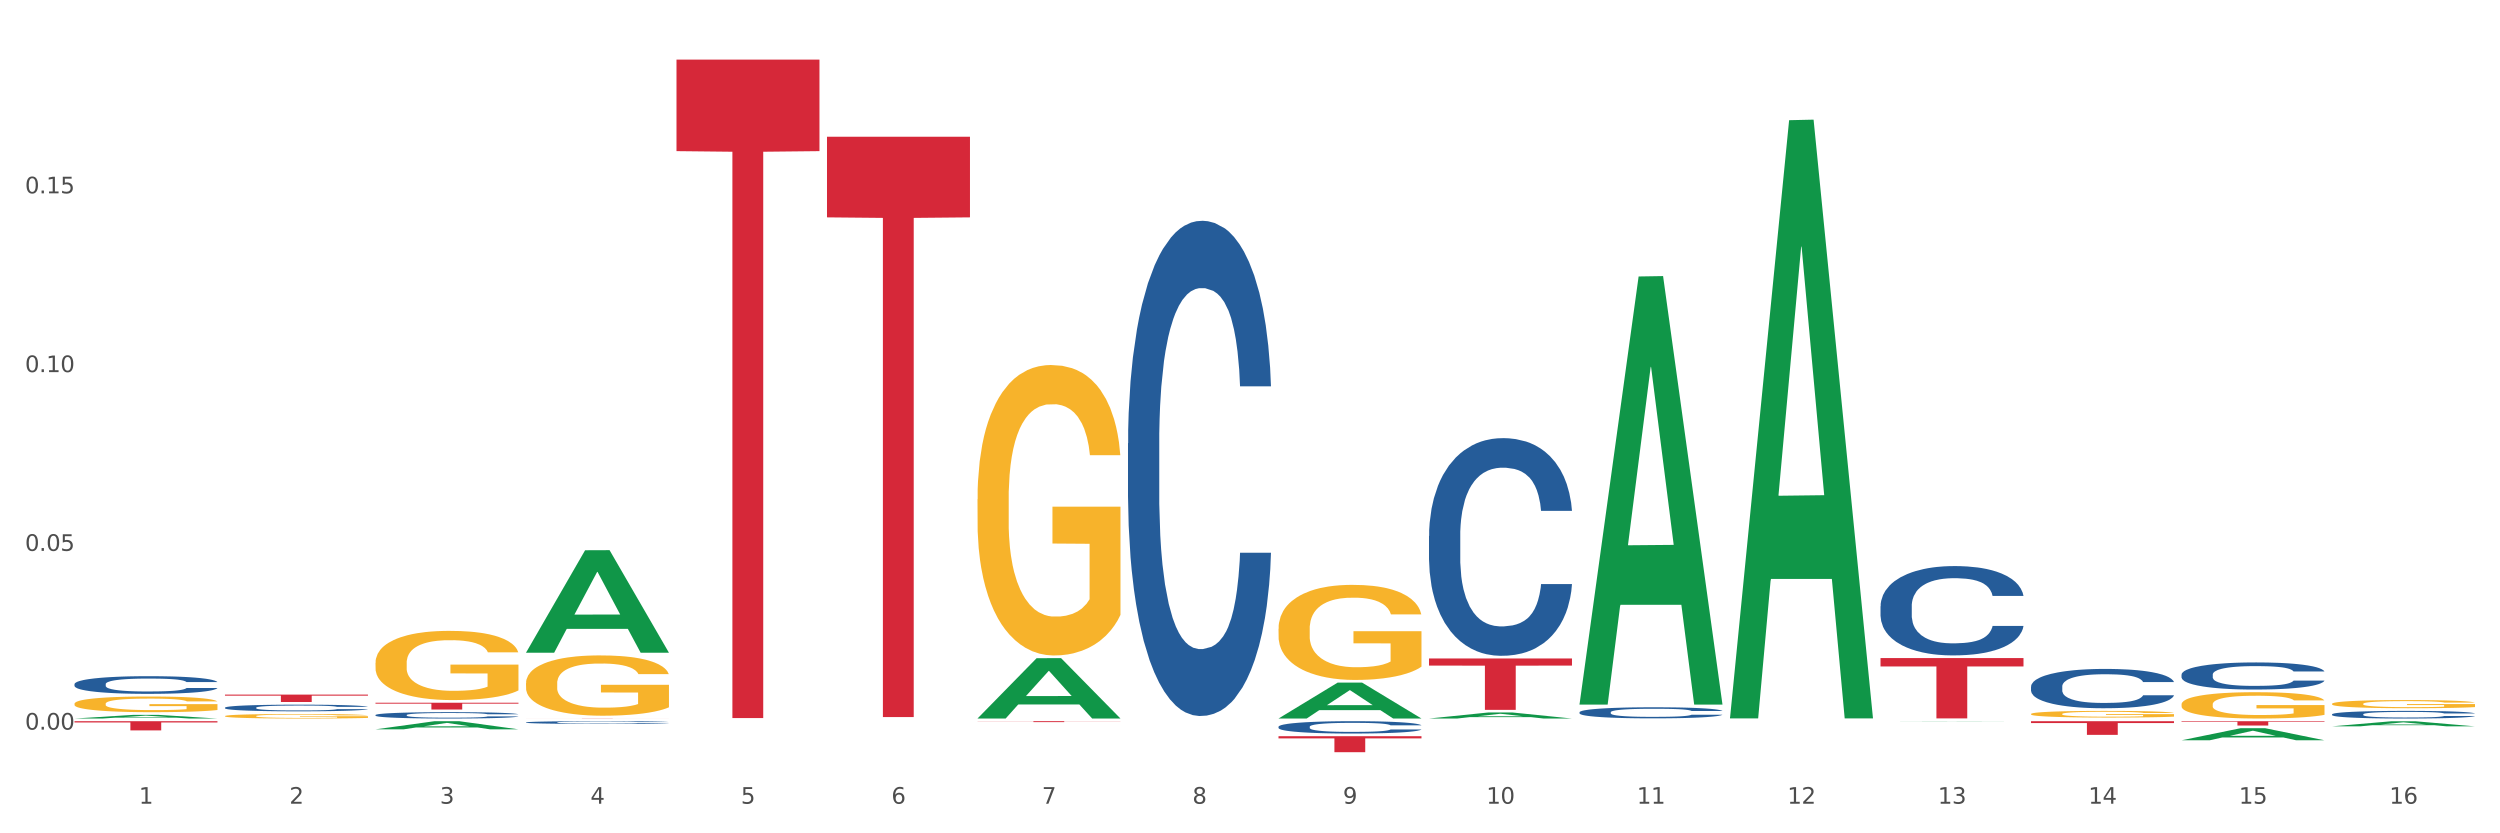 <?xml version="1.0" encoding="utf-8" standalone="no"?>
<!DOCTYPE svg PUBLIC "-//W3C//DTD SVG 1.1//EN"
  "http://www.w3.org/Graphics/SVG/1.1/DTD/svg11.dtd">
<svg xmlns:xlink="http://www.w3.org/1999/xlink" width="1080pt" height="360pt" viewBox="0 0 1080 360" xmlns="http://www.w3.org/2000/svg" version="1.1">
 <rect x="0" y="0" width="1080" height="360" fill="#333333" stroke="none"/>
 <defs>
  <style type="text/css">*{stroke-linejoin: round; stroke-linecap: butt}</style>
 </defs>
 <g id="figure_1">
  <g id="patch_1">
   <path d="M 0 360 
L 1080 360 
L 1080 0 
L 0 0 
z
" style="fill: #ffffff; stroke: #ffffff; stroke-linejoin: miter"/>
  </g>
  <g id="axes_1">
   <g id="matplotlib.axis_1">
    <g id="xtick_1">
     <g id="text_1">
      <!-- 1 -->
      <g style="fill: #4d4d4d" transform="translate(60.004 347.204) scale(0.096 -0.096)">
       <defs>
        <path id="DejaVuSans-31" d="M 794 531 
L 1825 531 
L 1825 4091 
L 703 3866 
L 703 4441 
L 1819 4666 
L 2450 4666 
L 2450 531 
L 3481 531 
L 3481 0 
L 794 0 
L 794 531 
z
" transform="scale(0.016)"/>
       </defs>
       <use xlink:href="#DejaVuSans-31"/>
      </g>
     </g>
    </g>
    <g id="xtick_2">
     <g id="text_2">
      <!-- 2 -->
      <g style="fill: #4d4d4d" transform="translate(125.021 347.204) scale(0.096 -0.096)">
       <defs>
        <path id="DejaVuSans-32" d="M 1228 531 
L 3431 531 
L 3431 0 
L 469 0 
L 469 531 
Q 828 903 1448 1529 
Q 2069 2156 2228 2338 
Q 2531 2678 2651 2914 
Q 2772 3150 2772 3378 
Q 2772 3750 2511 3984 
Q 2250 4219 1831 4219 
Q 1534 4219 1204 4116 
Q 875 4013 500 3803 
L 500 4441 
Q 881 4594 1212 4672 
Q 1544 4750 1819 4750 
Q 2544 4750 2975 4387 
Q 3406 4025 3406 3419 
Q 3406 3131 3298 2873 
Q 3191 2616 2906 2266 
Q 2828 2175 2409 1742 
Q 1991 1309 1228 531 
z
" transform="scale(0.016)"/>
       </defs>
       <use xlink:href="#DejaVuSans-32"/>
      </g>
     </g>
    </g>
    <g id="xtick_3">
     <g id="text_3">
      <!-- 3 -->
      <g style="fill: #4d4d4d" transform="translate(190.039 347.204) scale(0.096 -0.096)">
       <defs>
        <path id="DejaVuSans-33" d="M 2597 2516 
Q 3050 2419 3304 2112 
Q 3559 1806 3559 1356 
Q 3559 666 3084 287 
Q 2609 -91 1734 -91 
Q 1441 -91 1130 -33 
Q 819 25 488 141 
L 488 750 
Q 750 597 1062 519 
Q 1375 441 1716 441 
Q 2309 441 2620 675 
Q 2931 909 2931 1356 
Q 2931 1769 2642 2001 
Q 2353 2234 1838 2234 
L 1294 2234 
L 1294 2753 
L 1863 2753 
Q 2328 2753 2575 2939 
Q 2822 3125 2822 3475 
Q 2822 3834 2567 4026 
Q 2313 4219 1838 4219 
Q 1578 4219 1281 4162 
Q 984 4106 628 3988 
L 628 4550 
Q 988 4650 1302 4700 
Q 1616 4750 1894 4750 
Q 2613 4750 3031 4423 
Q 3450 4097 3450 3541 
Q 3450 3153 3228 2886 
Q 3006 2619 2597 2516 
z
" transform="scale(0.016)"/>
       </defs>
       <use xlink:href="#DejaVuSans-33"/>
      </g>
     </g>
    </g>
    <g id="xtick_4">
     <g id="text_4">
      <!-- 4 -->
      <g style="fill: #4d4d4d" transform="translate(255.056 347.204) scale(0.096 -0.096)">
       <defs>
        <path id="DejaVuSans-34" d="M 2419 4116 
L 825 1625 
L 2419 1625 
L 2419 4116 
z
M 2253 4666 
L 3047 4666 
L 3047 1625 
L 3713 1625 
L 3713 1100 
L 3047 1100 
L 3047 0 
L 2419 0 
L 2419 1100 
L 313 1100 
L 313 1709 
L 2253 4666 
z
" transform="scale(0.016)"/>
       </defs>
       <use xlink:href="#DejaVuSans-34"/>
      </g>
     </g>
    </g>
    <g id="xtick_5">
     <g id="text_5">
      <!-- 5 -->
      <g style="fill: #4d4d4d" transform="translate(320.073 347.204) scale(0.096 -0.096)">
       <defs>
        <path id="DejaVuSans-35" d="M 691 4666 
L 3169 4666 
L 3169 4134 
L 1269 4134 
L 1269 2991 
Q 1406 3038 1543 3061 
Q 1681 3084 1819 3084 
Q 2600 3084 3056 2656 
Q 3513 2228 3513 1497 
Q 3513 744 3044 326 
Q 2575 -91 1722 -91 
Q 1428 -91 1123 -41 
Q 819 9 494 109 
L 494 744 
Q 775 591 1075 516 
Q 1375 441 1709 441 
Q 2250 441 2565 725 
Q 2881 1009 2881 1497 
Q 2881 1984 2565 2268 
Q 2250 2553 1709 2553 
Q 1456 2553 1204 2497 
Q 953 2441 691 2322 
L 691 4666 
z
" transform="scale(0.016)"/>
       </defs>
       <use xlink:href="#DejaVuSans-35"/>
      </g>
     </g>
    </g>
    <g id="xtick_6">
     <g id="text_6">
      <!-- 6 -->
      <g style="fill: #4d4d4d" transform="translate(385.09 347.204) scale(0.096 -0.096)">
       <defs>
        <path id="DejaVuSans-36" d="M 2113 2584 
Q 1688 2584 1439 2293 
Q 1191 2003 1191 1497 
Q 1191 994 1439 701 
Q 1688 409 2113 409 
Q 2538 409 2786 701 
Q 3034 994 3034 1497 
Q 3034 2003 2786 2293 
Q 2538 2584 2113 2584 
z
M 3366 4563 
L 3366 3988 
Q 3128 4100 2886 4159 
Q 2644 4219 2406 4219 
Q 1781 4219 1451 3797 
Q 1122 3375 1075 2522 
Q 1259 2794 1537 2939 
Q 1816 3084 2150 3084 
Q 2853 3084 3261 2657 
Q 3669 2231 3669 1497 
Q 3669 778 3244 343 
Q 2819 -91 2113 -91 
Q 1303 -91 875 529 
Q 447 1150 447 2328 
Q 447 3434 972 4092 
Q 1497 4750 2381 4750 
Q 2619 4750 2861 4703 
Q 3103 4656 3366 4563 
z
" transform="scale(0.016)"/>
       </defs>
       <use xlink:href="#DejaVuSans-36"/>
      </g>
     </g>
    </g>
    <g id="xtick_7">
     <g id="text_7">
      <!-- 7 -->
      <g style="fill: #4d4d4d" transform="translate(450.108 347.204) scale(0.096 -0.096)">
       <defs>
        <path id="DejaVuSans-37" d="M 525 4666 
L 3525 4666 
L 3525 4397 
L 1831 0 
L 1172 0 
L 2766 4134 
L 525 4134 
L 525 4666 
z
" transform="scale(0.016)"/>
       </defs>
       <use xlink:href="#DejaVuSans-37"/>
      </g>
     </g>
    </g>
    <g id="xtick_8">
     <g id="text_8">
      <!-- 8 -->
      <g style="fill: #4d4d4d" transform="translate(515.125 347.204) scale(0.096 -0.096)">
       <defs>
        <path id="DejaVuSans-38" d="M 2034 2216 
Q 1584 2216 1326 1975 
Q 1069 1734 1069 1313 
Q 1069 891 1326 650 
Q 1584 409 2034 409 
Q 2484 409 2743 651 
Q 3003 894 3003 1313 
Q 3003 1734 2745 1975 
Q 2488 2216 2034 2216 
z
M 1403 2484 
Q 997 2584 770 2862 
Q 544 3141 544 3541 
Q 544 4100 942 4425 
Q 1341 4750 2034 4750 
Q 2731 4750 3128 4425 
Q 3525 4100 3525 3541 
Q 3525 3141 3298 2862 
Q 3072 2584 2669 2484 
Q 3125 2378 3379 2068 
Q 3634 1759 3634 1313 
Q 3634 634 3220 271 
Q 2806 -91 2034 -91 
Q 1263 -91 848 271 
Q 434 634 434 1313 
Q 434 1759 690 2068 
Q 947 2378 1403 2484 
z
M 1172 3481 
Q 1172 3119 1398 2916 
Q 1625 2713 2034 2713 
Q 2441 2713 2670 2916 
Q 2900 3119 2900 3481 
Q 2900 3844 2670 4047 
Q 2441 4250 2034 4250 
Q 1625 4250 1398 4047 
Q 1172 3844 1172 3481 
z
" transform="scale(0.016)"/>
       </defs>
       <use xlink:href="#DejaVuSans-38"/>
      </g>
     </g>
    </g>
    <g id="xtick_9">
     <g id="text_9">
      <!-- 9 -->
      <g style="fill: #4d4d4d" transform="translate(580.142 347.204) scale(0.096 -0.096)">
       <defs>
        <path id="DejaVuSans-39" d="M 703 97 
L 703 672 
Q 941 559 1184 500 
Q 1428 441 1663 441 
Q 2288 441 2617 861 
Q 2947 1281 2994 2138 
Q 2813 1869 2534 1725 
Q 2256 1581 1919 1581 
Q 1219 1581 811 2004 
Q 403 2428 403 3163 
Q 403 3881 828 4315 
Q 1253 4750 1959 4750 
Q 2769 4750 3195 4129 
Q 3622 3509 3622 2328 
Q 3622 1225 3098 567 
Q 2575 -91 1691 -91 
Q 1453 -91 1209 -44 
Q 966 3 703 97 
z
M 1959 2075 
Q 2384 2075 2632 2365 
Q 2881 2656 2881 3163 
Q 2881 3666 2632 3958 
Q 2384 4250 1959 4250 
Q 1534 4250 1286 3958 
Q 1038 3666 1038 3163 
Q 1038 2656 1286 2365 
Q 1534 2075 1959 2075 
z
" transform="scale(0.016)"/>
       </defs>
       <use xlink:href="#DejaVuSans-39"/>
      </g>
     </g>
    </g>
    <g id="xtick_10">
     <g id="text_10">
      <!-- 10 -->
      <g style="fill: #4d4d4d" transform="translate(642.105 347.204) scale(0.096 -0.096)">
       <defs>
        <path id="DejaVuSans-30" d="M 2034 4250 
Q 1547 4250 1301 3770 
Q 1056 3291 1056 2328 
Q 1056 1369 1301 889 
Q 1547 409 2034 409 
Q 2525 409 2770 889 
Q 3016 1369 3016 2328 
Q 3016 3291 2770 3770 
Q 2525 4250 2034 4250 
z
M 2034 4750 
Q 2819 4750 3233 4129 
Q 3647 3509 3647 2328 
Q 3647 1150 3233 529 
Q 2819 -91 2034 -91 
Q 1250 -91 836 529 
Q 422 1150 422 2328 
Q 422 3509 836 4129 
Q 1250 4750 2034 4750 
z
" transform="scale(0.016)"/>
       </defs>
       <use xlink:href="#DejaVuSans-31"/>
       <use xlink:href="#DejaVuSans-30" transform="translate(63.623 0)"/>
      </g>
     </g>
    </g>
    <g id="xtick_11">
     <g id="text_11">
      <!-- 11 -->
      <g style="fill: #4d4d4d" transform="translate(707.123 347.204) scale(0.096 -0.096)">
       <use xlink:href="#DejaVuSans-31"/>
       <use xlink:href="#DejaVuSans-31" transform="translate(63.623 0)"/>
      </g>
     </g>
    </g>
    <g id="xtick_12">
     <g id="text_12">
      <!-- 12 -->
      <g style="fill: #4d4d4d" transform="translate(772.14 347.204) scale(0.096 -0.096)">
       <use xlink:href="#DejaVuSans-31"/>
       <use xlink:href="#DejaVuSans-32" transform="translate(63.623 0)"/>
      </g>
     </g>
    </g>
    <g id="xtick_13">
     <g id="text_13">
      <!-- 13 -->
      <g style="fill: #4d4d4d" transform="translate(837.157 347.204) scale(0.096 -0.096)">
       <use xlink:href="#DejaVuSans-31"/>
       <use xlink:href="#DejaVuSans-33" transform="translate(63.623 0)"/>
      </g>
     </g>
    </g>
    <g id="xtick_14">
     <g id="text_14">
      <!-- 14 -->
      <g style="fill: #4d4d4d" transform="translate(902.174 347.204) scale(0.096 -0.096)">
       <use xlink:href="#DejaVuSans-31"/>
       <use xlink:href="#DejaVuSans-34" transform="translate(63.623 0)"/>
      </g>
     </g>
    </g>
    <g id="xtick_15">
     <g id="text_15">
      <!-- 15 -->
      <g style="fill: #4d4d4d" transform="translate(967.192 347.204) scale(0.096 -0.096)">
       <use xlink:href="#DejaVuSans-31"/>
       <use xlink:href="#DejaVuSans-35" transform="translate(63.623 0)"/>
      </g>
     </g>
    </g>
    <g id="xtick_16">
     <g id="text_16">
      <!-- 16 -->
      <g style="fill: #4d4d4d" transform="translate(1032.209 347.204) scale(0.096 -0.096)">
       <use xlink:href="#DejaVuSans-31"/>
       <use xlink:href="#DejaVuSans-36" transform="translate(63.623 0)"/>
      </g>
     </g>
    </g>
    <g id="xtick_17"/>
    <g id="xtick_18"/>
    <g id="xtick_19"/>
    <g id="xtick_20"/>
    <g id="xtick_21"/>
    <g id="xtick_22"/>
    <g id="xtick_23"/>
    <g id="xtick_24"/>
    <g id="xtick_25"/>
    <g id="xtick_26"/>
    <g id="xtick_27"/>
    <g id="xtick_28"/>
    <g id="xtick_29"/>
    <g id="xtick_30"/>
    <g id="xtick_31"/>
   </g>
   <g id="matplotlib.axis_2">
    <g id="ytick_1">
     <g id="text_17">
      <!-- 0.00 -->
      <g style="fill: #4d4d4d" transform="translate(10.8 315.197) scale(0.096 -0.096)">
       <defs>
        <path id="DejaVuSans-2e" d="M 684 794 
L 1344 794 
L 1344 0 
L 684 0 
L 684 794 
z
" transform="scale(0.016)"/>
       </defs>
       <use xlink:href="#DejaVuSans-30"/>
       <use xlink:href="#DejaVuSans-2e" transform="translate(63.623 0)"/>
       <use xlink:href="#DejaVuSans-30" transform="translate(95.41 0)"/>
       <use xlink:href="#DejaVuSans-30" transform="translate(159.033 0)"/>
      </g>
     </g>
    </g>
    <g id="ytick_2">
     <g id="text_18">
      <!-- 0.05 -->
      <g style="fill: #4d4d4d" transform="translate(10.8 237.974) scale(0.096 -0.096)">
       <use xlink:href="#DejaVuSans-30"/>
       <use xlink:href="#DejaVuSans-2e" transform="translate(63.623 0)"/>
       <use xlink:href="#DejaVuSans-30" transform="translate(95.41 0)"/>
       <use xlink:href="#DejaVuSans-35" transform="translate(159.033 0)"/>
      </g>
     </g>
    </g>
    <g id="ytick_3">
     <g id="text_19">
      <!-- 0.10 -->
      <g style="fill: #4d4d4d" transform="translate(10.8 160.751) scale(0.096 -0.096)">
       <use xlink:href="#DejaVuSans-30"/>
       <use xlink:href="#DejaVuSans-2e" transform="translate(63.623 0)"/>
       <use xlink:href="#DejaVuSans-31" transform="translate(95.41 0)"/>
       <use xlink:href="#DejaVuSans-30" transform="translate(159.033 0)"/>
      </g>
     </g>
    </g>
    <g id="ytick_4">
     <g id="text_20">
      <!-- 0.15 -->
      <g style="fill: #4d4d4d" transform="translate(10.8 83.528) scale(0.096 -0.096)">
       <use xlink:href="#DejaVuSans-30"/>
       <use xlink:href="#DejaVuSans-2e" transform="translate(63.623 0)"/>
       <use xlink:href="#DejaVuSans-31" transform="translate(95.41 0)"/>
       <use xlink:href="#DejaVuSans-35" transform="translate(159.033 0)"/>
      </g>
     </g>
    </g>
    <g id="ytick_5"/>
    <g id="ytick_6"/>
    <g id="ytick_7"/>
    <g id="ytick_8"/>
   </g>
   <g id="PolyCollection_1">
    <path d="M 227.227 281.908 
L 227.29 281.867 
L 252.761 237.707 
L 263.331 237.666 
L 288.993 281.991 
L 276.767 281.991 
L 271.227 271.67 
L 244.929 271.67 
L 244.738 271.836 
L 239.389 281.991 
L 227.227 281.991 
L 227.227 281.908 
L 248.24 265.51 
L 267.916 265.468 
L 258.174 247.114 
L 258.046 247.03 
L 257.919 247.155 
L 248.176 265.468 
L 248.24 265.51 
L 227.227 281.908 
z
" clip-path="url(#pdc62f0b68f)" style="fill: #109648"/>
    <path d="M 422.278 310.357 
L 422.342 310.332 
L 447.813 284.338 
L 458.383 284.314 
L 484.045 310.406 
L 471.819 310.406 
L 466.279 304.33 
L 439.981 304.33 
L 439.79 304.428 
L 434.441 310.406 
L 422.278 310.406 
L 422.278 310.357 
L 443.292 300.704 
L 462.968 300.679 
L 453.225 289.875 
L 453.098 289.826 
L 452.971 289.9 
L 443.228 300.679 
L 443.292 300.704 
L 422.278 310.357 
z
" clip-path="url(#pdc62f0b68f)" style="fill: #109648"/>
    <path d="M 552.313 310.378 
L 552.377 310.363 
L 577.847 294.895 
L 588.418 294.881 
L 614.079 310.407 
L 601.853 310.407 
L 596.314 306.791 
L 570.015 306.791 
L 569.824 306.85 
L 564.475 310.407 
L 552.313 310.407 
L 552.313 310.378 
L 573.326 304.634 
L 593.002 304.619 
L 583.26 298.19 
L 583.132 298.161 
L 583.005 298.205 
L 573.263 304.619 
L 573.326 304.634 
L 552.313 310.378 
z
" clip-path="url(#pdc62f0b68f)" style="fill: #109648"/>
    <path d="M 617.33 310.402 
L 617.394 310.399 
L 642.865 307.799 
L 653.435 307.796 
L 679.097 310.407 
L 666.871 310.407 
L 661.331 309.799 
L 635.032 309.799 
L 634.841 309.809 
L 629.492 310.407 
L 617.33 310.407 
L 617.33 310.402 
L 638.343 309.436 
L 658.02 309.434 
L 648.277 308.353 
L 648.15 308.348 
L 648.022 308.355 
L 638.28 309.434 
L 638.343 309.436 
L 617.33 310.402 
z
" clip-path="url(#pdc62f0b68f)" style="fill: #109648"/>
    <path d="M 682.347 304.048 
L 682.411 303.874 
L 707.882 119.438 
L 718.452 119.264 
L 744.114 304.395 
L 731.888 304.395 
L 726.348 261.285 
L 700.05 261.285 
L 699.859 261.98 
L 694.51 304.395 
L 682.347 304.395 
L 682.347 304.048 
L 703.361 235.558 
L 723.037 235.384 
L 713.294 158.724 
L 713.167 158.377 
L 713.04 158.898 
L 703.297 235.384 
L 703.361 235.558 
L 682.347 304.048 
z
" clip-path="url(#pdc62f0b68f)" style="fill: #109648"/>
    <path d="M 747.365 309.855 
L 747.428 309.612 
L 772.899 51.926 
L 783.469 51.683 
L 809.131 310.341 
L 796.905 310.341 
L 791.365 250.109 
L 765.067 250.109 
L 764.876 251.08 
L 759.527 310.341 
L 747.365 310.341 
L 747.365 309.855 
L 768.378 214.164 
L 788.054 213.921 
L 778.312 106.814 
L 778.184 106.329 
L 778.057 107.057 
L 768.314 213.921 
L 768.378 214.164 
L 747.365 309.855 
z
" clip-path="url(#pdc62f0b68f)" style="fill: #109648"/>
    <path d="M 812.382 311.627 
L 812.446 311.627 
L 837.916 311.55 
L 848.487 311.55 
L 874.148 311.627 
L 861.922 311.627 
L 856.382 311.609 
L 830.084 311.609 
L 829.893 311.61 
L 824.544 311.627 
L 812.382 311.627 
L 812.382 311.627 
L 833.395 311.599 
L 853.071 311.598 
L 843.329 311.566 
L 843.201 311.566 
L 843.074 311.566 
L 833.332 311.598 
L 833.395 311.599 
L 812.382 311.627 
z
" clip-path="url(#pdc62f0b68f)" style="fill: #109648"/>
    <path d="M 942.416 319.799 
L 942.48 319.794 
L 967.951 314.582 
L 978.521 314.578 
L 1004.183 319.809 
L 991.957 319.809 
L 986.417 318.591 
L 960.118 318.591 
L 959.927 318.61 
L 954.579 319.809 
L 942.416 319.809 
L 942.416 319.799 
L 963.43 317.864 
L 983.106 317.859 
L 973.363 315.693 
L 973.236 315.683 
L 973.109 315.697 
L 963.366 317.859 
L 963.43 317.864 
L 942.416 319.799 
z
" clip-path="url(#pdc62f0b68f)" style="fill: #109648"/>
    <path d="M 227.227 295.176 
L 227.3 295.153 
L 227.3 294.296 
L 227.445 293.558 
L 228.175 291.773 
L 229.269 290.298 
L 230.071 289.513 
L 230.873 288.87 
L 231.821 288.227 
L 232.988 287.561 
L 235.102 286.585 
L 236.415 286.086 
L 238.019 285.562 
L 240.936 284.8 
L 243.051 284.372 
L 245.239 284.015 
L 248.812 283.587 
L 251.146 283.396 
L 253.625 283.254 
L 256.615 283.158 
L 258.876 283.135 
L 263.834 283.206 
L 268.064 283.42 
L 270.106 283.587 
L 272.731 283.872 
L 274.117 284.063 
L 276.377 284.444 
L 278.711 284.943 
L 280.315 285.372 
L 282.722 286.181 
L 284.545 286.99 
L 286.222 287.989 
L 287.097 288.68 
L 287.753 289.322 
L 288.337 290.06 
L 288.92 291.226 
L 275.794 291.226 
L 275.283 290.393 
L 274.481 289.608 
L 273.315 288.846 
L 272.294 288.37 
L 270.543 287.775 
L 268.939 287.394 
L 267.262 287.109 
L 265.22 286.871 
L 263.616 286.752 
L 261.355 286.657 
L 256.907 286.681 
L 253.917 286.871 
L 251.875 287.109 
L 250.562 287.323 
L 249.396 287.561 
L 248.083 287.894 
L 246.552 288.394 
L 245.458 288.846 
L 244.364 289.417 
L 243.489 289.988 
L 242.687 290.655 
L 242.03 291.369 
L 241.52 292.107 
L 241.082 293.011 
L 240.718 294.51 
L 240.718 297.77 
L 240.863 298.508 
L 241.228 299.484 
L 241.666 300.222 
L 242.395 301.102 
L 243.051 301.697 
L 244.291 302.554 
L 245.676 303.268 
L 246.77 303.72 
L 247.864 304.101 
L 249.76 304.624 
L 251.875 305.053 
L 253.698 305.314 
L 256.177 305.552 
L 257.855 305.648 
L 259.313 305.695 
L 262.886 305.695 
L 265.439 305.624 
L 268.283 305.457 
L 270.47 305.243 
L 272.294 304.981 
L 274.335 304.553 
L 275.648 304.148 
L 275.648 299.175 
L 259.605 299.151 
L 259.605 295.843 
L 288.993 295.843 
L 288.993 305.552 
L 287.753 306.052 
L 286.368 306.504 
L 284.909 306.909 
L 282.722 307.409 
L 280.096 307.885 
L 277.763 308.218 
L 275.283 308.503 
L 272.366 308.765 
L 268.574 309.003 
L 266.241 309.098 
L 263.324 309.17 
L 259.897 309.194 
L 256.907 309.146 
L 253.99 309.027 
L 250.927 308.813 
L 247.937 308.503 
L 245.676 308.194 
L 243.416 307.813 
L 241.009 307.314 
L 239.113 306.838 
L 237.655 306.409 
L 236.05 305.862 
L 234.3 305.148 
L 232.988 304.505 
L 231.821 303.839 
L 230.581 302.982 
L 229.706 302.245 
L 228.831 301.316 
L 228.321 300.626 
L 227.737 299.555 
L 227.3 298.056 
L 227.227 295.176 
z
" clip-path="url(#pdc62f0b68f)" style="fill: #f7b32b"/>
    <path d="M 162.209 286.353 
L 162.282 286.325 
L 162.282 285.342 
L 162.428 284.496 
L 163.157 282.448 
L 164.251 280.755 
L 165.054 279.854 
L 165.856 279.117 
L 166.804 278.38 
L 167.97 277.615 
L 170.085 276.496 
L 171.398 275.922 
L 173.002 275.322 
L 175.919 274.448 
L 178.034 273.956 
L 180.222 273.547 
L 183.795 273.055 
L 186.128 272.837 
L 188.608 272.673 
L 191.598 272.564 
L 193.858 272.537 
L 198.817 272.618 
L 203.047 272.864 
L 205.089 273.055 
L 207.714 273.383 
L 209.099 273.601 
L 211.36 274.038 
L 213.694 274.612 
L 215.298 275.103 
L 217.704 276.032 
L 219.528 276.96 
L 221.205 278.107 
L 222.08 278.899 
L 222.736 279.636 
L 223.32 280.482 
L 223.903 281.82 
L 210.777 281.82 
L 210.266 280.864 
L 209.464 279.963 
L 208.297 279.09 
L 207.276 278.544 
L 205.526 277.861 
L 203.922 277.424 
L 202.245 277.096 
L 200.203 276.823 
L 198.598 276.687 
L 196.338 276.578 
L 191.889 276.605 
L 188.9 276.823 
L 186.858 277.096 
L 185.545 277.342 
L 184.378 277.615 
L 183.066 277.997 
L 181.534 278.571 
L 180.44 279.09 
L 179.347 279.745 
L 178.471 280.4 
L 177.669 281.165 
L 177.013 281.984 
L 176.503 282.83 
L 176.065 283.868 
L 175.7 285.588 
L 175.7 289.329 
L 175.846 290.175 
L 176.211 291.295 
L 176.648 292.141 
L 177.378 293.151 
L 178.034 293.834 
L 179.274 294.817 
L 180.659 295.636 
L 181.753 296.155 
L 182.847 296.592 
L 184.743 297.193 
L 186.858 297.684 
L 188.681 297.984 
L 191.16 298.257 
L 192.837 298.367 
L 194.296 298.421 
L 197.869 298.421 
L 200.422 298.339 
L 203.266 298.148 
L 205.453 297.902 
L 207.276 297.602 
L 209.318 297.111 
L 210.631 296.646 
L 210.631 290.94 
L 194.588 290.912 
L 194.588 287.117 
L 223.976 287.117 
L 223.976 298.257 
L 222.736 298.831 
L 221.351 299.35 
L 219.892 299.814 
L 217.704 300.387 
L 215.079 300.933 
L 212.746 301.315 
L 210.266 301.643 
L 207.349 301.944 
L 203.557 302.217 
L 201.224 302.326 
L 198.307 302.408 
L 194.879 302.435 
L 191.889 302.38 
L 188.972 302.244 
L 185.91 301.998 
L 182.92 301.643 
L 180.659 301.288 
L 178.399 300.851 
L 175.992 300.278 
L 174.096 299.732 
L 172.638 299.24 
L 171.033 298.612 
L 169.283 297.793 
L 167.97 297.056 
L 166.804 296.291 
L 165.564 295.309 
L 164.689 294.462 
L 163.814 293.397 
L 163.303 292.605 
L 162.72 291.377 
L 162.282 289.656 
L 162.209 286.353 
z
" clip-path="url(#pdc62f0b68f)" style="fill: #f7b32b"/>
    <path d="M 1007.434 313.778 
L 1007.497 313.775 
L 1032.968 311.594 
L 1043.538 311.592 
L 1069.2 313.782 
L 1056.974 313.782 
L 1051.434 313.272 
L 1025.136 313.272 
L 1024.945 313.28 
L 1019.596 313.782 
L 1007.434 313.782 
L 1007.434 313.778 
L 1028.447 312.968 
L 1048.123 312.966 
L 1038.38 312.059 
L 1038.253 312.055 
L 1038.126 312.061 
L 1028.383 312.966 
L 1028.447 312.968 
L 1007.434 313.778 
z
" clip-path="url(#pdc62f0b68f)" style="fill: #109648"/>
    <path d="M 357.261 59.06 
L 419.028 59.06 
L 419.028 93.9 
L 394.731 94.136 
L 394.731 309.769 
L 381.412 309.769 
L 381.412 94.136 
L 357.261 93.9 
L 357.261 59.295 
L 357.261 59.06 
z
" clip-path="url(#pdc62f0b68f)" style="fill: #d62839"/>
    <path d="M 422.278 311.55 
L 484.045 311.55 
L 484.045 311.606 
L 459.748 311.606 
L 459.748 311.954 
L 446.429 311.954 
L 446.429 311.606 
L 422.278 311.606 
L 422.278 311.55 
L 422.278 311.55 
z
" clip-path="url(#pdc62f0b68f)" style="fill: #d62839"/>
    <path d="M 552.313 318.033 
L 614.079 318.033 
L 614.079 318.995 
L 589.783 319.001 
L 589.783 324.95 
L 576.463 324.95 
L 576.463 319.001 
L 552.313 318.995 
L 552.313 318.04 
L 552.313 318.033 
z
" clip-path="url(#pdc62f0b68f)" style="fill: #d62839"/>
    <path d="M 32.175 311.55 
L 93.941 311.55 
L 93.941 312.101 
L 69.645 312.105 
L 69.645 315.518 
L 56.325 315.518 
L 56.325 312.105 
L 32.175 312.101 
L 32.175 311.554 
L 32.175 311.55 
z
" clip-path="url(#pdc62f0b68f)" style="fill: #d62839"/>
    <path d="M 97.192 300.08 
L 158.959 300.08 
L 158.959 300.523 
L 134.662 300.526 
L 134.662 303.265 
L 121.343 303.265 
L 121.343 300.526 
L 97.192 300.523 
L 97.192 300.083 
L 97.192 300.08 
z
" clip-path="url(#pdc62f0b68f)" style="fill: #d62839"/>
    <path d="M 942.416 311.55 
L 1004.183 311.55 
L 1004.183 311.812 
L 979.886 311.814 
L 979.886 313.434 
L 966.567 313.434 
L 966.567 311.814 
L 942.416 311.812 
L 942.416 311.552 
L 942.416 311.55 
z
" clip-path="url(#pdc62f0b68f)" style="fill: #d62839"/>
    <path d="M 877.399 311.55 
L 939.166 311.55 
L 939.166 312.371 
L 914.869 312.376 
L 914.869 317.456 
L 901.549 317.456 
L 901.549 312.376 
L 877.399 312.371 
L 877.399 311.555 
L 877.399 311.55 
z
" clip-path="url(#pdc62f0b68f)" style="fill: #d62839"/>
    <path d="M 292.244 25.759 
L 354.01 25.759 
L 354.01 65.287 
L 329.714 65.554 
L 329.714 310.195 
L 316.394 310.195 
L 316.394 65.554 
L 292.244 65.287 
L 292.244 26.027 
L 292.244 25.759 
z
" clip-path="url(#pdc62f0b68f)" style="fill: #d62839"/>
    <path d="M 812.382 284.282 
L 874.148 284.282 
L 874.148 287.903 
L 849.852 287.927 
L 849.852 310.34 
L 836.532 310.34 
L 836.532 287.927 
L 812.382 287.903 
L 812.382 284.306 
L 812.382 284.282 
z
" clip-path="url(#pdc62f0b68f)" style="fill: #d62839"/>
    <path d="M 162.209 303.578 
L 223.976 303.578 
L 223.976 303.985 
L 199.679 303.988 
L 199.679 306.506 
L 186.36 306.506 
L 186.36 303.988 
L 162.209 303.985 
L 162.209 303.581 
L 162.209 303.578 
z
" clip-path="url(#pdc62f0b68f)" style="fill: #d62839"/>
    <path d="M 227.227 310.337 
L 288.993 310.337 
L 288.993 310.346 
L 264.696 310.347 
L 264.696 310.407 
L 251.377 310.407 
L 251.377 310.347 
L 227.227 310.346 
L 227.227 310.337 
L 227.227 310.337 
z
" clip-path="url(#pdc62f0b68f)" style="fill: #d62839"/>
    <path d="M 617.33 284.456 
L 679.097 284.456 
L 679.097 287.541 
L 654.8 287.561 
L 654.8 306.653 
L 641.481 306.653 
L 641.481 287.561 
L 617.33 287.541 
L 617.33 284.477 
L 617.33 284.456 
z
" clip-path="url(#pdc62f0b68f)" style="fill: #d62839"/>
    <path d="M 97.192 309.348 
L 97.265 309.346 
L 97.265 309.281 
L 97.411 309.226 
L 98.14 309.091 
L 99.234 308.979 
L 100.036 308.92 
L 100.838 308.871 
L 101.786 308.823 
L 102.953 308.773 
L 105.068 308.699 
L 106.381 308.661 
L 107.985 308.622 
L 110.902 308.564 
L 113.017 308.532 
L 115.204 308.505 
L 118.778 308.472 
L 121.111 308.458 
L 123.591 308.447 
L 126.58 308.44 
L 128.841 308.438 
L 133.8 308.444 
L 138.03 308.46 
L 140.071 308.472 
L 142.697 308.494 
L 144.082 308.508 
L 146.343 308.537 
L 148.676 308.575 
L 150.281 308.607 
L 152.687 308.668 
L 154.51 308.729 
L 156.188 308.805 
L 157.063 308.857 
L 157.719 308.906 
L 158.302 308.961 
L 158.886 309.049 
L 145.759 309.049 
L 145.249 308.987 
L 144.447 308.927 
L 143.28 308.87 
L 142.259 308.834 
L 140.509 308.789 
L 138.905 308.76 
L 137.227 308.738 
L 135.185 308.72 
L 133.581 308.711 
L 131.321 308.704 
L 126.872 308.706 
L 123.882 308.72 
L 121.84 308.738 
L 120.528 308.755 
L 119.361 308.773 
L 118.048 308.798 
L 116.517 308.836 
L 115.423 308.87 
L 114.329 308.913 
L 113.454 308.956 
L 112.652 309.006 
L 111.996 309.06 
L 111.485 309.116 
L 111.048 309.184 
L 110.683 309.298 
L 110.683 309.544 
L 110.829 309.6 
L 111.194 309.673 
L 111.631 309.729 
L 112.36 309.796 
L 113.017 309.84 
L 114.256 309.905 
L 115.642 309.959 
L 116.736 309.993 
L 117.83 310.022 
L 119.726 310.062 
L 121.84 310.094 
L 123.664 310.114 
L 126.143 310.132 
L 127.82 310.139 
L 129.279 310.143 
L 132.852 310.143 
L 135.404 310.137 
L 138.248 310.125 
L 140.436 310.108 
L 142.259 310.089 
L 144.301 310.056 
L 145.614 310.026 
L 145.614 309.65 
L 129.57 309.648 
L 129.57 309.398 
L 158.959 309.398 
L 158.959 310.132 
L 157.719 310.169 
L 156.333 310.204 
L 154.875 310.234 
L 152.687 310.272 
L 150.062 310.308 
L 147.728 310.333 
L 145.249 310.355 
L 142.332 310.374 
L 138.54 310.392 
L 136.206 310.4 
L 133.289 310.405 
L 129.862 310.407 
L 126.872 310.403 
L 123.955 310.394 
L 120.892 310.378 
L 117.903 310.355 
L 115.642 310.331 
L 113.381 310.303 
L 110.975 310.265 
L 109.079 310.229 
L 107.62 310.196 
L 106.016 310.155 
L 104.266 310.101 
L 102.953 310.053 
L 101.786 310.002 
L 100.547 309.938 
L 99.672 309.882 
L 98.797 309.812 
L 98.286 309.76 
L 97.703 309.679 
L 97.265 309.565 
L 97.192 309.348 
z
" clip-path="url(#pdc62f0b68f)" style="fill: #f7b32b"/>
    <path d="M 32.175 304.022 
L 32.248 304.016 
L 32.248 303.793 
L 32.394 303.601 
L 33.123 303.137 
L 34.217 302.753 
L 35.019 302.548 
L 35.821 302.381 
L 36.769 302.214 
L 37.936 302.041 
L 40.051 301.787 
L 41.363 301.657 
L 42.968 301.521 
L 45.885 301.322 
L 47.999 301.211 
L 50.187 301.118 
L 53.76 301.007 
L 56.094 300.957 
L 58.573 300.92 
L 61.563 300.895 
L 63.824 300.889 
L 68.783 300.908 
L 73.012 300.963 
L 75.054 301.007 
L 77.679 301.081 
L 79.065 301.13 
L 81.326 301.23 
L 83.659 301.36 
L 85.263 301.471 
L 87.67 301.682 
L 89.493 301.892 
L 91.17 302.152 
L 92.045 302.332 
L 92.702 302.499 
L 93.285 302.691 
L 93.868 302.994 
L 80.742 302.994 
L 80.232 302.778 
L 79.43 302.573 
L 78.263 302.375 
L 77.242 302.251 
L 75.492 302.096 
L 73.887 301.997 
L 72.21 301.923 
L 70.168 301.861 
L 68.564 301.83 
L 66.303 301.805 
L 61.855 301.812 
L 58.865 301.861 
L 56.823 301.923 
L 55.511 301.979 
L 54.344 302.041 
L 53.031 302.127 
L 51.5 302.257 
L 50.406 302.375 
L 49.312 302.524 
L 48.437 302.672 
L 47.635 302.846 
L 46.979 303.031 
L 46.468 303.223 
L 46.031 303.459 
L 45.666 303.849 
L 45.666 304.697 
L 45.812 304.889 
L 46.176 305.143 
L 46.614 305.335 
L 47.343 305.564 
L 47.999 305.719 
L 49.239 305.942 
L 50.625 306.128 
L 51.719 306.245 
L 52.812 306.344 
L 54.708 306.481 
L 56.823 306.592 
L 58.646 306.66 
L 61.126 306.722 
L 62.803 306.747 
L 64.261 306.759 
L 67.835 306.759 
L 70.387 306.741 
L 73.231 306.697 
L 75.419 306.642 
L 77.242 306.573 
L 79.284 306.462 
L 80.596 306.357 
L 80.596 305.063 
L 64.553 305.056 
L 64.553 304.196 
L 93.941 304.196 
L 93.941 306.722 
L 92.702 306.852 
L 91.316 306.97 
L 89.858 307.075 
L 87.67 307.205 
L 85.045 307.329 
L 82.711 307.416 
L 80.232 307.49 
L 77.315 307.558 
L 73.523 307.62 
L 71.189 307.645 
L 68.272 307.663 
L 64.845 307.67 
L 61.855 307.657 
L 58.938 307.626 
L 55.875 307.57 
L 52.885 307.49 
L 50.625 307.409 
L 48.364 307.31 
L 45.958 307.18 
L 44.062 307.056 
L 42.603 306.945 
L 40.999 306.803 
L 39.249 306.617 
L 37.936 306.45 
L 36.769 306.276 
L 35.529 306.053 
L 34.654 305.861 
L 33.779 305.62 
L 33.269 305.44 
L 32.685 305.162 
L 32.248 304.772 
L 32.175 304.022 
z
" clip-path="url(#pdc62f0b68f)" style="fill: #f7b32b"/>
    <path d="M 877.399 308.44 
L 877.472 308.438 
L 877.472 308.343 
L 877.618 308.261 
L 878.347 308.063 
L 879.441 307.9 
L 880.243 307.813 
L 881.045 307.742 
L 881.993 307.671 
L 883.16 307.597 
L 885.275 307.489 
L 886.588 307.433 
L 888.192 307.375 
L 891.109 307.291 
L 893.224 307.244 
L 895.411 307.204 
L 898.985 307.157 
L 901.318 307.136 
L 903.798 307.12 
L 906.787 307.109 
L 909.048 307.107 
L 914.007 307.115 
L 918.236 307.138 
L 920.278 307.157 
L 922.904 307.188 
L 924.289 307.209 
L 926.55 307.252 
L 928.883 307.307 
L 930.488 307.354 
L 932.894 307.444 
L 934.717 307.534 
L 936.394 307.644 
L 937.27 307.721 
L 937.926 307.792 
L 938.509 307.874 
L 939.093 308.003 
L 925.966 308.003 
L 925.456 307.911 
L 924.654 307.824 
L 923.487 307.739 
L 922.466 307.687 
L 920.716 307.621 
L 919.111 307.578 
L 917.434 307.547 
L 915.392 307.52 
L 913.788 307.507 
L 911.527 307.497 
L 907.079 307.499 
L 904.089 307.52 
L 902.047 307.547 
L 900.735 307.571 
L 899.568 307.597 
L 898.255 307.634 
L 896.724 307.689 
L 895.63 307.739 
L 894.536 307.802 
L 893.661 307.866 
L 892.859 307.94 
L 892.203 308.019 
L 891.692 308.1 
L 891.255 308.2 
L 890.89 308.367 
L 890.89 308.728 
L 891.036 308.809 
L 891.4 308.917 
L 891.838 308.999 
L 892.567 309.097 
L 893.224 309.163 
L 894.463 309.257 
L 895.849 309.336 
L 896.943 309.387 
L 898.037 309.429 
L 899.933 309.487 
L 902.047 309.534 
L 903.87 309.563 
L 906.35 309.59 
L 908.027 309.6 
L 909.486 309.605 
L 913.059 309.605 
L 915.611 309.597 
L 918.455 309.579 
L 920.643 309.555 
L 922.466 309.526 
L 924.508 309.479 
L 925.82 309.434 
L 925.82 308.883 
L 909.777 308.88 
L 909.777 308.514 
L 939.166 308.514 
L 939.166 309.59 
L 937.926 309.645 
L 936.54 309.695 
L 935.082 309.74 
L 932.894 309.795 
L 930.269 309.848 
L 927.935 309.885 
L 925.456 309.916 
L 922.539 309.945 
L 918.747 309.972 
L 916.413 309.982 
L 913.496 309.99 
L 910.069 309.993 
L 907.079 309.987 
L 904.162 309.974 
L 901.099 309.951 
L 898.109 309.916 
L 895.849 309.882 
L 893.588 309.84 
L 891.182 309.785 
L 889.286 309.732 
L 887.827 309.684 
L 886.223 309.624 
L 884.473 309.545 
L 883.16 309.474 
L 881.993 309.4 
L 880.754 309.305 
L 879.879 309.223 
L 879.003 309.12 
L 878.493 309.044 
L 877.91 308.925 
L 877.472 308.759 
L 877.399 308.44 
z
" clip-path="url(#pdc62f0b68f)" style="fill: #f7b32b"/>
    <path d="M 812.382 261.884 
L 812.455 261.848 
L 812.455 260.862 
L 812.674 259.522 
L 813.477 257.055 
L 814.499 255.187 
L 816.251 253.001 
L 817.201 252.085 
L 818.442 251.062 
L 820.997 249.406 
L 823.917 247.996 
L 825.962 247.22 
L 827.495 246.727 
L 830.926 245.846 
L 832.898 245.458 
L 834.942 245.141 
L 836.694 244.929 
L 839.615 244.682 
L 841.951 244.577 
L 844.652 244.541 
L 846.916 244.577 
L 849.909 244.718 
L 854.29 245.141 
L 855.969 245.387 
L 858.232 245.81 
L 860.568 246.374 
L 862.467 246.938 
L 864.657 247.749 
L 866.92 248.807 
L 869.111 250.146 
L 870.644 251.38 
L 871.885 252.684 
L 872.98 254.27 
L 873.783 255.997 
L 874.148 257.442 
L 860.787 257.442 
L 860.422 256.138 
L 859.692 254.728 
L 858.962 253.777 
L 858.159 253.001 
L 856.918 252.12 
L 855.823 251.556 
L 853.998 250.886 
L 852.318 250.463 
L 850.931 250.216 
L 849.252 250.005 
L 845.674 249.794 
L 843.119 249.794 
L 841.513 249.864 
L 839.542 250.04 
L 837.862 250.287 
L 835.891 250.71 
L 834.358 251.168 
L 832.825 251.767 
L 831.949 252.19 
L 830.634 252.966 
L 829.758 253.6 
L 828.59 254.693 
L 827.933 255.469 
L 826.765 257.478 
L 826.254 258.958 
L 826.035 259.98 
L 825.889 261.108 
L 825.889 266.607 
L 826.327 269.074 
L 826.692 270.132 
L 827.276 271.33 
L 828.371 272.881 
L 829.977 274.397 
L 831.657 275.49 
L 833.044 276.159 
L 834.358 276.653 
L 835.672 277.041 
L 837.278 277.393 
L 838.592 277.605 
L 840.564 277.816 
L 842.9 277.922 
L 844.725 277.922 
L 848.449 277.746 
L 850.128 277.569 
L 851.734 277.323 
L 853.486 276.935 
L 854.874 276.512 
L 855.677 276.195 
L 856.991 275.525 
L 858.013 274.82 
L 858.889 274.009 
L 859.473 273.304 
L 860.13 272.247 
L 860.641 271.048 
L 860.787 270.414 
L 874.148 270.414 
L 873.856 271.683 
L 873.345 272.917 
L 872.323 274.573 
L 871.52 275.525 
L 870.279 276.688 
L 868.965 277.675 
L 867.139 278.768 
L 865.46 279.578 
L 863.708 280.283 
L 861.81 280.918 
L 858.378 281.799 
L 857.137 282.046 
L 854.509 282.469 
L 852.464 282.716 
L 849.471 282.962 
L 846.405 283.103 
L 843.192 283.139 
L 840.345 283.068 
L 837.205 282.857 
L 835.234 282.645 
L 833.044 282.328 
L 830.488 281.834 
L 828.079 281.235 
L 825.816 280.53 
L 823.698 279.719 
L 821.727 278.803 
L 819.172 277.287 
L 817.274 275.807 
L 815.886 274.432 
L 814.937 273.269 
L 813.988 271.789 
L 813.477 270.766 
L 812.674 268.299 
L 812.382 266.008 
L 812.382 261.884 
z
" clip-path="url(#pdc62f0b68f)" style="fill: #255c99"/>
    <path d="M 877.399 296.606 
L 877.472 296.59 
L 877.472 296.156 
L 877.691 295.566 
L 878.494 294.48 
L 879.516 293.657 
L 881.269 292.695 
L 882.218 292.292 
L 883.459 291.842 
L 886.014 291.112 
L 888.935 290.492 
L 890.979 290.15 
L 892.512 289.933 
L 895.944 289.545 
L 897.915 289.374 
L 899.959 289.235 
L 901.711 289.141 
L 904.632 289.033 
L 906.968 288.986 
L 909.67 288.971 
L 911.933 288.986 
L 914.926 289.048 
L 919.307 289.235 
L 920.986 289.343 
L 923.249 289.529 
L 925.586 289.778 
L 927.484 290.026 
L 929.674 290.383 
L 931.938 290.848 
L 934.128 291.438 
L 935.661 291.981 
L 936.902 292.555 
L 937.997 293.254 
L 938.8 294.014 
L 939.166 294.65 
L 925.805 294.65 
L 925.44 294.076 
L 924.71 293.456 
L 923.979 293.037 
L 923.176 292.695 
L 921.935 292.307 
L 920.84 292.059 
L 919.015 291.764 
L 917.336 291.578 
L 915.948 291.469 
L 914.269 291.376 
L 910.692 291.283 
L 908.136 291.283 
L 906.53 291.314 
L 904.559 291.392 
L 902.88 291.5 
L 900.908 291.686 
L 899.375 291.888 
L 897.842 292.152 
L 896.966 292.338 
L 895.652 292.68 
L 894.775 292.959 
L 893.607 293.44 
L 892.95 293.781 
L 891.782 294.666 
L 891.271 295.318 
L 891.052 295.768 
L 890.906 296.264 
L 890.906 298.685 
L 891.344 299.772 
L 891.709 300.237 
L 892.293 300.765 
L 893.388 301.448 
L 894.995 302.115 
L 896.674 302.596 
L 898.061 302.891 
L 899.375 303.108 
L 900.689 303.279 
L 902.296 303.434 
L 903.61 303.527 
L 905.581 303.62 
L 907.917 303.667 
L 909.743 303.667 
L 913.466 303.589 
L 915.145 303.512 
L 916.751 303.403 
L 918.504 303.232 
L 919.891 303.046 
L 920.694 302.906 
L 922.008 302.611 
L 923.03 302.301 
L 923.906 301.944 
L 924.491 301.634 
L 925.148 301.168 
L 925.659 300.641 
L 925.805 300.361 
L 939.166 300.361 
L 938.873 300.92 
L 938.362 301.463 
L 937.34 302.192 
L 936.537 302.611 
L 935.296 303.124 
L 933.982 303.558 
L 932.157 304.039 
L 930.477 304.396 
L 928.725 304.706 
L 926.827 304.986 
L 923.395 305.374 
L 922.154 305.482 
L 919.526 305.669 
L 917.482 305.777 
L 914.488 305.886 
L 911.422 305.948 
L 908.209 305.963 
L 905.362 305.932 
L 902.223 305.839 
L 900.251 305.746 
L 898.061 305.607 
L 895.506 305.389 
L 893.096 305.125 
L 890.833 304.815 
L 888.716 304.458 
L 886.744 304.055 
L 884.189 303.387 
L 882.291 302.736 
L 880.904 302.13 
L 879.954 301.618 
L 879.005 300.967 
L 878.494 300.516 
L 877.691 299.43 
L 877.399 298.421 
L 877.399 296.606 
z
" clip-path="url(#pdc62f0b68f)" style="fill: #255c99"/>
    <path d="M 942.416 291.434 
L 942.489 291.423 
L 942.489 291.124 
L 942.708 290.717 
L 943.512 289.968 
L 944.534 289.401 
L 946.286 288.738 
L 947.235 288.46 
L 948.476 288.149 
L 951.032 287.646 
L 953.952 287.218 
L 955.996 286.983 
L 957.529 286.833 
L 960.961 286.566 
L 962.932 286.448 
L 964.976 286.352 
L 966.729 286.288 
L 969.649 286.213 
L 971.985 286.181 
L 974.687 286.17 
L 976.95 286.181 
L 979.943 286.223 
L 984.324 286.352 
L 986.003 286.427 
L 988.267 286.555 
L 990.603 286.726 
L 992.501 286.898 
L 994.691 287.144 
L 996.955 287.465 
L 999.145 287.871 
L 1000.678 288.246 
L 1001.919 288.641 
L 1003.015 289.123 
L 1003.818 289.647 
L 1004.183 290.086 
L 990.822 290.086 
L 990.457 289.69 
L 989.727 289.262 
L 988.997 288.973 
L 988.194 288.738 
L 986.952 288.47 
L 985.857 288.299 
L 984.032 288.096 
L 982.353 287.967 
L 980.966 287.893 
L 979.286 287.828 
L 975.709 287.764 
L 973.154 287.764 
L 971.547 287.786 
L 969.576 287.839 
L 967.897 287.914 
L 965.926 288.042 
L 964.392 288.181 
L 962.859 288.363 
L 961.983 288.492 
L 960.669 288.727 
L 959.793 288.92 
L 958.625 289.251 
L 957.967 289.487 
L 956.799 290.097 
L 956.288 290.546 
L 956.069 290.856 
L 955.923 291.199 
L 955.923 292.868 
L 956.361 293.616 
L 956.726 293.937 
L 957.31 294.301 
L 958.406 294.772 
L 960.012 295.232 
L 961.691 295.564 
L 963.078 295.767 
L 964.392 295.917 
L 965.707 296.034 
L 967.313 296.141 
L 968.627 296.206 
L 970.598 296.27 
L 972.935 296.302 
L 974.76 296.302 
L 978.483 296.248 
L 980.163 296.195 
L 981.769 296.12 
L 983.521 296.002 
L 984.908 295.874 
L 985.711 295.778 
L 987.025 295.574 
L 988.048 295.36 
L 988.924 295.114 
L 989.508 294.9 
L 990.165 294.579 
L 990.676 294.216 
L 990.822 294.023 
L 1004.183 294.023 
L 1003.891 294.408 
L 1003.38 294.783 
L 1002.358 295.286 
L 1001.554 295.574 
L 1000.313 295.927 
L 998.999 296.227 
L 997.174 296.559 
L 995.495 296.805 
L 993.742 297.019 
L 991.844 297.211 
L 988.413 297.479 
L 987.171 297.554 
L 984.543 297.682 
L 982.499 297.757 
L 979.505 297.832 
L 976.439 297.875 
L 973.227 297.885 
L 970.379 297.864 
L 967.24 297.8 
L 965.268 297.736 
L 963.078 297.639 
L 960.523 297.49 
L 958.114 297.308 
L 955.85 297.094 
L 953.733 296.848 
L 951.762 296.569 
L 949.206 296.109 
L 947.308 295.66 
L 945.921 295.243 
L 944.972 294.89 
L 944.023 294.44 
L 943.512 294.13 
L 942.708 293.381 
L 942.416 292.686 
L 942.416 291.434 
z
" clip-path="url(#pdc62f0b68f)" style="fill: #255c99"/>
    <path d="M 1007.434 308.586 
L 1007.507 308.583 
L 1007.507 308.498 
L 1007.726 308.384 
L 1008.529 308.172 
L 1009.551 308.012 
L 1011.303 307.825 
L 1012.252 307.747 
L 1013.493 307.659 
L 1016.049 307.517 
L 1018.969 307.396 
L 1021.013 307.33 
L 1022.547 307.288 
L 1025.978 307.212 
L 1027.949 307.179 
L 1029.994 307.152 
L 1031.746 307.134 
L 1034.666 307.112 
L 1037.003 307.103 
L 1039.704 307.1 
L 1041.967 307.103 
L 1044.961 307.116 
L 1049.341 307.152 
L 1051.021 307.173 
L 1053.284 307.209 
L 1055.62 307.257 
L 1057.518 307.306 
L 1059.709 307.375 
L 1061.972 307.466 
L 1064.162 307.581 
L 1065.696 307.686 
L 1066.937 307.798 
L 1068.032 307.934 
L 1068.835 308.082 
L 1069.2 308.206 
L 1055.839 308.206 
L 1055.474 308.094 
L 1054.744 307.973 
L 1054.014 307.892 
L 1053.211 307.825 
L 1051.97 307.75 
L 1050.875 307.701 
L 1049.049 307.644 
L 1047.37 307.608 
L 1045.983 307.587 
L 1044.304 307.568 
L 1040.726 307.55 
L 1038.171 307.55 
L 1036.565 307.556 
L 1034.593 307.571 
L 1032.914 307.593 
L 1030.943 307.629 
L 1029.41 307.668 
L 1027.876 307.719 
L 1027 307.756 
L 1025.686 307.822 
L 1024.81 307.876 
L 1023.642 307.97 
L 1022.985 308.036 
L 1021.817 308.209 
L 1021.306 308.335 
L 1021.086 308.423 
L 1020.94 308.52 
L 1020.94 308.991 
L 1021.379 309.202 
L 1021.744 309.293 
L 1022.328 309.395 
L 1023.423 309.528 
L 1025.029 309.658 
L 1026.708 309.752 
L 1028.095 309.809 
L 1029.41 309.851 
L 1030.724 309.884 
L 1032.33 309.915 
L 1033.644 309.933 
L 1035.615 309.951 
L 1037.952 309.96 
L 1039.777 309.96 
L 1043.501 309.945 
L 1045.18 309.93 
L 1046.786 309.909 
L 1048.538 309.875 
L 1049.925 309.839 
L 1050.728 309.812 
L 1052.043 309.755 
L 1053.065 309.694 
L 1053.941 309.625 
L 1054.525 309.564 
L 1055.182 309.474 
L 1055.693 309.371 
L 1055.839 309.317 
L 1069.2 309.317 
L 1068.908 309.425 
L 1068.397 309.531 
L 1067.375 309.673 
L 1066.572 309.755 
L 1065.33 309.854 
L 1064.016 309.939 
L 1062.191 310.032 
L 1060.512 310.102 
L 1058.76 310.162 
L 1056.861 310.217 
L 1053.43 310.292 
L 1052.189 310.313 
L 1049.56 310.349 
L 1047.516 310.371 
L 1044.523 310.392 
L 1041.456 310.404 
L 1038.244 310.407 
L 1035.396 310.401 
L 1032.257 310.383 
L 1030.286 310.365 
L 1028.095 310.337 
L 1025.54 310.295 
L 1023.131 310.244 
L 1020.867 310.183 
L 1018.75 310.114 
L 1016.779 310.035 
L 1014.224 309.906 
L 1012.325 309.779 
L 1010.938 309.661 
L 1009.989 309.561 
L 1009.04 309.434 
L 1008.529 309.347 
L 1007.726 309.136 
L 1007.434 308.939 
L 1007.434 308.586 
z
" clip-path="url(#pdc62f0b68f)" style="fill: #255c99"/>
    <path d="M 422.278 215.668 
L 422.351 215.554 
L 422.351 211.428 
L 422.497 207.875 
L 423.226 199.28 
L 424.32 192.174 
L 425.122 188.392 
L 425.925 185.298 
L 426.873 182.204 
L 428.039 178.995 
L 430.154 174.296 
L 431.467 171.889 
L 433.071 169.368 
L 435.988 165.701 
L 438.103 163.638 
L 440.291 161.919 
L 443.864 159.856 
L 446.197 158.939 
L 448.677 158.251 
L 451.667 157.793 
L 453.927 157.678 
L 458.886 158.022 
L 463.116 159.053 
L 465.158 159.856 
L 467.783 161.231 
L 469.168 162.148 
L 471.429 163.981 
L 473.763 166.388 
L 475.367 168.451 
L 477.773 172.348 
L 479.596 176.244 
L 481.274 181.058 
L 482.149 184.381 
L 482.805 187.476 
L 483.389 191.028 
L 483.972 196.644 
L 470.846 196.644 
L 470.335 192.633 
L 469.533 188.851 
L 468.366 185.183 
L 467.345 182.891 
L 465.595 180.026 
L 463.991 178.192 
L 462.314 176.817 
L 460.272 175.671 
L 458.667 175.098 
L 456.407 174.64 
L 451.958 174.754 
L 448.969 175.671 
L 446.927 176.817 
L 445.614 177.849 
L 444.447 178.995 
L 443.135 180.599 
L 441.603 183.006 
L 440.509 185.183 
L 439.416 187.934 
L 438.54 190.684 
L 437.738 193.893 
L 437.082 197.332 
L 436.571 200.884 
L 436.134 205.239 
L 435.769 212.459 
L 435.769 228.16 
L 435.915 231.713 
L 436.28 236.412 
L 436.717 239.965 
L 437.447 244.205 
L 438.103 247.07 
L 439.343 251.196 
L 440.728 254.634 
L 441.822 256.812 
L 442.916 258.645 
L 444.812 261.167 
L 446.927 263.229 
L 448.75 264.49 
L 451.229 265.636 
L 452.906 266.095 
L 454.365 266.324 
L 457.938 266.324 
L 460.49 265.98 
L 463.334 265.178 
L 465.522 264.146 
L 467.345 262.886 
L 469.387 260.823 
L 470.7 258.874 
L 470.7 234.922 
L 454.657 234.807 
L 454.657 218.877 
L 484.045 218.877 
L 484.045 265.636 
L 482.805 268.043 
L 481.42 270.22 
L 479.961 272.169 
L 477.773 274.575 
L 475.148 276.867 
L 472.815 278.472 
L 470.335 279.847 
L 467.418 281.108 
L 463.626 282.254 
L 461.293 282.712 
L 458.376 283.056 
L 454.948 283.171 
L 451.958 282.942 
L 449.041 282.369 
L 445.979 281.337 
L 442.989 279.847 
L 440.728 278.357 
L 438.468 276.524 
L 436.061 274.117 
L 434.165 271.825 
L 432.707 269.762 
L 431.102 267.126 
L 429.352 263.688 
L 428.039 260.594 
L 426.873 257.385 
L 425.633 253.259 
L 424.758 249.706 
L 423.883 245.236 
L 423.372 241.913 
L 422.789 236.756 
L 422.351 229.536 
L 422.278 215.668 
z
" clip-path="url(#pdc62f0b68f)" style="fill: #f7b32b"/>
    <path d="M 32.175 295.54 
L 32.248 295.533 
L 32.248 295.337 
L 32.467 295.072 
L 33.27 294.584 
L 34.292 294.214 
L 36.045 293.782 
L 36.994 293.6 
L 38.235 293.398 
L 40.79 293.07 
L 43.711 292.791 
L 45.755 292.638 
L 47.288 292.54 
L 50.72 292.366 
L 52.691 292.289 
L 54.735 292.226 
L 56.487 292.184 
L 59.408 292.136 
L 61.744 292.115 
L 64.445 292.108 
L 66.709 292.115 
L 69.702 292.143 
L 74.083 292.226 
L 75.762 292.275 
L 78.025 292.359 
L 80.362 292.47 
L 82.26 292.582 
L 84.45 292.743 
L 86.713 292.952 
L 88.904 293.217 
L 90.437 293.461 
L 91.678 293.719 
L 92.773 294.033 
L 93.576 294.375 
L 93.941 294.661 
L 80.581 294.661 
L 80.216 294.403 
L 79.485 294.124 
L 78.755 293.935 
L 77.952 293.782 
L 76.711 293.607 
L 75.616 293.496 
L 73.791 293.363 
L 72.111 293.28 
L 70.724 293.231 
L 69.045 293.189 
L 65.468 293.147 
L 62.912 293.147 
L 61.306 293.161 
L 59.335 293.196 
L 57.655 293.245 
L 55.684 293.328 
L 54.151 293.419 
L 52.618 293.538 
L 51.742 293.621 
L 50.427 293.775 
L 49.551 293.9 
L 48.383 294.117 
L 47.726 294.27 
L 46.558 294.668 
L 46.047 294.961 
L 45.828 295.163 
L 45.682 295.386 
L 45.682 296.474 
L 46.12 296.963 
L 46.485 297.172 
L 47.069 297.409 
L 48.164 297.716 
L 49.77 298.016 
L 51.45 298.232 
L 52.837 298.365 
L 54.151 298.462 
L 55.465 298.539 
L 57.071 298.609 
L 58.386 298.651 
L 60.357 298.692 
L 62.693 298.713 
L 64.518 298.713 
L 68.242 298.679 
L 69.921 298.644 
L 71.527 298.595 
L 73.28 298.518 
L 74.667 298.434 
L 75.47 298.372 
L 76.784 298.239 
L 77.806 298.1 
L 78.682 297.939 
L 79.266 297.8 
L 79.923 297.59 
L 80.435 297.353 
L 80.581 297.228 
L 93.941 297.228 
L 93.649 297.479 
L 93.138 297.723 
L 92.116 298.051 
L 91.313 298.239 
L 90.072 298.469 
L 88.758 298.665 
L 86.932 298.881 
L 85.253 299.041 
L 83.501 299.181 
L 81.603 299.306 
L 78.171 299.481 
L 76.93 299.53 
L 74.302 299.613 
L 72.257 299.662 
L 69.264 299.711 
L 66.198 299.739 
L 62.985 299.746 
L 60.138 299.732 
L 56.998 299.69 
L 55.027 299.648 
L 52.837 299.585 
L 50.281 299.488 
L 47.872 299.369 
L 45.609 299.23 
L 43.492 299.069 
L 41.52 298.888 
L 38.965 298.588 
L 37.067 298.295 
L 35.679 298.023 
L 34.73 297.793 
L 33.781 297.5 
L 33.27 297.297 
L 32.467 296.809 
L 32.175 296.356 
L 32.175 295.54 
z
" clip-path="url(#pdc62f0b68f)" style="fill: #255c99"/>
    <path d="M 97.192 305.705 
L 97.265 305.703 
L 97.265 305.629 
L 97.484 305.529 
L 98.287 305.344 
L 99.31 305.204 
L 101.062 305.041 
L 102.011 304.972 
L 103.252 304.896 
L 105.807 304.772 
L 108.728 304.666 
L 110.772 304.608 
L 112.305 304.571 
L 115.737 304.506 
L 117.708 304.477 
L 119.752 304.453 
L 121.505 304.437 
L 124.425 304.419 
L 126.761 304.411 
L 129.463 304.408 
L 131.726 304.411 
L 134.719 304.421 
L 139.1 304.453 
L 140.779 304.471 
L 143.042 304.503 
L 145.379 304.545 
L 147.277 304.587 
L 149.467 304.648 
L 151.731 304.727 
L 153.921 304.827 
L 155.454 304.919 
L 156.695 305.017 
L 157.79 305.136 
L 158.594 305.265 
L 158.959 305.373 
L 145.598 305.373 
L 145.233 305.275 
L 144.503 305.17 
L 143.773 305.099 
L 142.969 305.041 
L 141.728 304.975 
L 140.633 304.933 
L 138.808 304.883 
L 137.129 304.851 
L 135.741 304.832 
L 134.062 304.817 
L 130.485 304.801 
L 127.929 304.801 
L 126.323 304.806 
L 124.352 304.819 
L 122.673 304.838 
L 120.701 304.869 
L 119.168 304.904 
L 117.635 304.948 
L 116.759 304.98 
L 115.445 305.038 
L 114.569 305.086 
L 113.4 305.167 
L 112.743 305.225 
L 111.575 305.376 
L 111.064 305.486 
L 110.845 305.563 
L 110.699 305.647 
L 110.699 306.058 
L 111.137 306.243 
L 111.502 306.322 
L 112.086 306.412 
L 113.181 306.528 
L 114.788 306.641 
L 116.467 306.723 
L 117.854 306.773 
L 119.168 306.81 
L 120.482 306.839 
L 122.089 306.865 
L 123.403 306.881 
L 125.374 306.897 
L 127.71 306.905 
L 129.536 306.905 
L 133.259 306.892 
L 134.938 306.878 
L 136.545 306.86 
L 138.297 306.831 
L 139.684 306.799 
L 140.487 306.776 
L 141.801 306.726 
L 142.823 306.673 
L 143.7 306.612 
L 144.284 306.559 
L 144.941 306.48 
L 145.452 306.391 
L 145.598 306.343 
L 158.959 306.343 
L 158.667 306.438 
L 158.156 306.53 
L 157.133 306.654 
L 156.33 306.726 
L 155.089 306.813 
L 153.775 306.886 
L 151.95 306.968 
L 150.27 307.029 
L 148.518 307.081 
L 146.62 307.129 
L 143.188 307.195 
L 141.947 307.213 
L 139.319 307.245 
L 137.275 307.263 
L 134.281 307.282 
L 131.215 307.292 
L 128.002 307.295 
L 125.155 307.29 
L 122.016 307.274 
L 120.044 307.258 
L 117.854 307.234 
L 115.299 307.197 
L 112.889 307.153 
L 110.626 307.1 
L 108.509 307.039 
L 106.538 306.971 
L 103.982 306.857 
L 102.084 306.747 
L 100.697 306.644 
L 99.748 306.557 
L 98.798 306.446 
L 98.287 306.37 
L 97.484 306.185 
L 97.192 306.014 
L 97.192 305.705 
z
" clip-path="url(#pdc62f0b68f)" style="fill: #255c99"/>
    <path d="M 162.209 308.888 
L 162.282 308.886 
L 162.282 308.815 
L 162.502 308.72 
L 163.305 308.543 
L 164.327 308.41 
L 166.079 308.254 
L 167.028 308.188 
L 168.269 308.115 
L 170.825 307.997 
L 173.745 307.896 
L 175.789 307.841 
L 177.323 307.806 
L 180.754 307.743 
L 182.725 307.715 
L 184.77 307.692 
L 186.522 307.677 
L 189.442 307.66 
L 191.778 307.652 
L 194.48 307.649 
L 196.743 307.652 
L 199.737 307.662 
L 204.117 307.692 
L 205.796 307.71 
L 208.06 307.74 
L 210.396 307.78 
L 212.294 307.821 
L 214.485 307.879 
L 216.748 307.954 
L 218.938 308.05 
L 220.471 308.138 
L 221.713 308.231 
L 222.808 308.344 
L 223.611 308.468 
L 223.976 308.571 
L 210.615 308.571 
L 210.25 308.478 
L 209.52 308.377 
L 208.79 308.309 
L 207.987 308.254 
L 206.746 308.191 
L 205.65 308.151 
L 203.825 308.103 
L 202.146 308.073 
L 200.759 308.055 
L 199.079 308.04 
L 195.502 308.025 
L 192.947 308.025 
L 191.34 308.03 
L 189.369 308.042 
L 187.69 308.06 
L 185.719 308.09 
L 184.185 308.123 
L 182.652 308.166 
L 181.776 308.196 
L 180.462 308.251 
L 179.586 308.297 
L 178.418 308.375 
L 177.761 308.43 
L 176.592 308.574 
L 176.081 308.679 
L 175.862 308.752 
L 175.716 308.833 
L 175.716 309.226 
L 176.154 309.402 
L 176.519 309.478 
L 177.104 309.563 
L 178.199 309.674 
L 179.805 309.782 
L 181.484 309.86 
L 182.871 309.908 
L 184.185 309.943 
L 185.5 309.971 
L 187.106 309.996 
L 188.42 310.011 
L 190.391 310.027 
L 192.728 310.034 
L 194.553 310.034 
L 198.276 310.022 
L 199.956 310.009 
L 201.562 309.991 
L 203.314 309.964 
L 204.701 309.933 
L 205.504 309.911 
L 206.819 309.863 
L 207.841 309.813 
L 208.717 309.755 
L 209.301 309.704 
L 209.958 309.629 
L 210.469 309.543 
L 210.615 309.498 
L 223.976 309.498 
L 223.684 309.588 
L 223.173 309.677 
L 222.151 309.795 
L 221.348 309.863 
L 220.106 309.946 
L 218.792 310.016 
L 216.967 310.095 
L 215.288 310.152 
L 213.535 310.203 
L 211.637 310.248 
L 208.206 310.311 
L 206.965 310.329 
L 204.336 310.359 
L 202.292 310.377 
L 199.299 310.394 
L 196.232 310.404 
L 193.02 310.407 
L 190.172 310.402 
L 187.033 310.387 
L 185.062 310.372 
L 182.871 310.349 
L 180.316 310.314 
L 177.907 310.271 
L 175.643 310.22 
L 173.526 310.163 
L 171.555 310.097 
L 168.999 309.989 
L 167.101 309.883 
L 165.714 309.785 
L 164.765 309.702 
L 163.816 309.596 
L 163.305 309.523 
L 162.502 309.347 
L 162.209 309.183 
L 162.209 308.888 
z
" clip-path="url(#pdc62f0b68f)" style="fill: #255c99"/>
    <path d="M 227.227 312.079 
L 227.3 312.078 
L 227.3 312.048 
L 227.519 312.007 
L 228.322 311.932 
L 229.344 311.875 
L 231.096 311.808 
L 232.045 311.78 
L 233.287 311.749 
L 235.842 311.698 
L 238.762 311.655 
L 240.807 311.632 
L 242.34 311.617 
L 245.771 311.59 
L 247.743 311.578 
L 249.787 311.568 
L 251.539 311.562 
L 254.459 311.554 
L 256.796 311.551 
L 259.497 311.55 
L 261.76 311.551 
L 264.754 311.555 
L 269.134 311.568 
L 270.814 311.576 
L 273.077 311.589 
L 275.413 311.606 
L 277.312 311.623 
L 279.502 311.648 
L 281.765 311.68 
L 283.955 311.721 
L 285.489 311.759 
L 286.73 311.798 
L 287.825 311.847 
L 288.628 311.899 
L 288.993 311.944 
L 275.632 311.944 
L 275.267 311.904 
L 274.537 311.861 
L 273.807 311.832 
L 273.004 311.808 
L 271.763 311.781 
L 270.668 311.764 
L 268.842 311.744 
L 267.163 311.731 
L 265.776 311.723 
L 264.097 311.717 
L 260.519 311.71 
L 257.964 311.71 
L 256.358 311.712 
L 254.386 311.718 
L 252.707 311.725 
L 250.736 311.738 
L 249.203 311.752 
L 247.669 311.77 
L 246.793 311.783 
L 245.479 311.807 
L 244.603 311.826 
L 243.435 311.86 
L 242.778 311.883 
L 241.61 311.945 
L 241.099 311.99 
L 240.88 312.021 
L 240.734 312.055 
L 240.734 312.223 
L 241.172 312.299 
L 241.537 312.331 
L 242.121 312.367 
L 243.216 312.415 
L 244.822 312.461 
L 246.501 312.494 
L 247.889 312.515 
L 249.203 312.53 
L 250.517 312.542 
L 252.123 312.552 
L 253.437 312.559 
L 255.409 312.565 
L 257.745 312.568 
L 259.57 312.568 
L 263.294 312.563 
L 264.973 312.558 
L 266.579 312.55 
L 268.331 312.538 
L 269.718 312.525 
L 270.522 312.516 
L 271.836 312.495 
L 272.858 312.474 
L 273.734 312.449 
L 274.318 312.428 
L 274.975 312.395 
L 275.486 312.359 
L 275.632 312.339 
L 288.993 312.339 
L 288.701 312.378 
L 288.19 312.416 
L 287.168 312.466 
L 286.365 312.495 
L 285.124 312.531 
L 283.809 312.561 
L 281.984 312.594 
L 280.305 312.619 
L 278.553 312.641 
L 276.654 312.66 
L 273.223 312.687 
L 271.982 312.694 
L 269.353 312.707 
L 267.309 312.715 
L 264.316 312.722 
L 261.249 312.727 
L 258.037 312.728 
L 255.19 312.725 
L 252.05 312.719 
L 250.079 312.713 
L 247.889 312.703 
L 245.333 312.688 
L 242.924 312.67 
L 240.661 312.648 
L 238.543 312.623 
L 236.572 312.595 
L 234.017 312.549 
L 232.118 312.504 
L 230.731 312.462 
L 229.782 312.426 
L 228.833 312.381 
L 228.322 312.35 
L 227.519 312.275 
L 227.227 312.205 
L 227.227 312.079 
z
" clip-path="url(#pdc62f0b68f)" style="fill: #255c99"/>
    <path d="M 487.296 191.507 
L 487.369 191.311 
L 487.369 185.841 
L 487.588 178.416 
L 488.391 164.739 
L 489.413 154.384 
L 491.165 142.27 
L 492.114 137.19 
L 493.356 131.523 
L 495.911 122.34 
L 498.831 114.525 
L 500.876 110.227 
L 502.409 107.491 
L 505.84 102.606 
L 507.811 100.457 
L 509.856 98.699 
L 511.608 97.526 
L 514.528 96.159 
L 516.865 95.573 
L 519.566 95.377 
L 521.829 95.573 
L 524.823 96.354 
L 529.203 98.699 
L 530.883 100.066 
L 533.146 102.411 
L 535.482 105.537 
L 537.38 108.663 
L 539.571 113.157 
L 541.834 119.019 
L 544.024 126.443 
L 545.558 133.282 
L 546.799 140.511 
L 547.894 149.304 
L 548.697 158.877 
L 549.062 166.888 
L 535.701 166.888 
L 535.336 159.659 
L 534.606 151.844 
L 533.876 146.568 
L 533.073 142.27 
L 531.832 137.385 
L 530.737 134.259 
L 528.911 130.547 
L 527.232 128.202 
L 525.845 126.834 
L 524.166 125.662 
L 520.588 124.49 
L 518.033 124.49 
L 516.427 124.88 
L 514.455 125.857 
L 512.776 127.225 
L 510.805 129.57 
L 509.272 132.11 
L 507.738 135.431 
L 506.862 137.776 
L 505.548 142.074 
L 504.672 145.591 
L 503.504 151.648 
L 502.847 155.947 
L 501.679 167.084 
L 501.168 175.29 
L 500.949 180.956 
L 500.803 187.208 
L 500.803 217.688 
L 501.241 231.365 
L 501.606 237.227 
L 502.19 243.87 
L 503.285 252.467 
L 504.891 260.868 
L 506.57 266.925 
L 507.957 270.638 
L 509.272 273.373 
L 510.586 275.522 
L 512.192 277.476 
L 513.506 278.649 
L 515.478 279.821 
L 517.814 280.407 
L 519.639 280.407 
L 523.363 279.43 
L 525.042 278.453 
L 526.648 277.085 
L 528.4 274.936 
L 529.787 272.592 
L 530.591 270.833 
L 531.905 267.121 
L 532.927 263.213 
L 533.803 258.719 
L 534.387 254.812 
L 535.044 248.95 
L 535.555 242.307 
L 535.701 238.79 
L 549.062 238.79 
L 548.77 245.824 
L 548.259 252.662 
L 547.237 261.845 
L 546.434 267.121 
L 545.193 273.569 
L 543.878 279.039 
L 542.053 285.096 
L 540.374 289.59 
L 538.622 293.498 
L 536.723 297.015 
L 533.292 301.899 
L 532.051 303.267 
L 529.422 305.612 
L 527.378 306.979 
L 524.385 308.347 
L 521.318 309.129 
L 518.106 309.324 
L 515.258 308.933 
L 512.119 307.761 
L 510.148 306.589 
L 507.957 304.83 
L 505.402 302.095 
L 502.993 298.773 
L 500.73 294.865 
L 498.612 290.372 
L 496.641 285.292 
L 494.086 276.89 
L 492.187 268.684 
L 490.8 261.064 
L 489.851 254.616 
L 488.902 246.41 
L 488.391 240.744 
L 487.588 227.067 
L 487.296 214.367 
L 487.296 191.507 
z
" clip-path="url(#pdc62f0b68f)" style="fill: #255c99"/>
    <path d="M 617.33 231.526 
L 617.403 231.44 
L 617.403 229.035 
L 617.622 225.772 
L 618.425 219.76 
L 619.447 215.208 
L 621.2 209.883 
L 622.149 207.65 
L 623.39 205.16 
L 625.945 201.123 
L 628.866 197.688 
L 630.91 195.799 
L 632.443 194.596 
L 635.875 192.449 
L 637.846 191.505 
L 639.89 190.732 
L 641.642 190.216 
L 644.563 189.615 
L 646.899 189.358 
L 649.601 189.272 
L 651.864 189.358 
L 654.857 189.701 
L 659.238 190.732 
L 660.917 191.333 
L 663.18 192.363 
L 665.517 193.738 
L 667.415 195.112 
L 669.605 197.087 
L 671.869 199.663 
L 674.059 202.927 
L 675.592 205.933 
L 676.833 209.11 
L 677.928 212.975 
L 678.732 217.183 
L 679.097 220.705 
L 665.736 220.705 
L 665.371 217.527 
L 664.641 214.092 
L 663.91 211.773 
L 663.107 209.883 
L 661.866 207.736 
L 660.771 206.362 
L 658.946 204.73 
L 657.267 203.7 
L 655.879 203.099 
L 654.2 202.583 
L 650.623 202.068 
L 648.067 202.068 
L 646.461 202.24 
L 644.49 202.669 
L 642.811 203.27 
L 640.839 204.301 
L 639.306 205.418 
L 637.773 206.878 
L 636.897 207.908 
L 635.583 209.798 
L 634.707 211.343 
L 633.538 214.006 
L 632.881 215.895 
L 631.713 220.79 
L 631.202 224.397 
L 630.983 226.888 
L 630.837 229.636 
L 630.837 243.034 
L 631.275 249.046 
L 631.64 251.622 
L 632.224 254.542 
L 633.319 258.321 
L 634.926 262.014 
L 636.605 264.676 
L 637.992 266.308 
L 639.306 267.51 
L 640.62 268.455 
L 642.227 269.314 
L 643.541 269.829 
L 645.512 270.344 
L 647.848 270.602 
L 649.674 270.602 
L 653.397 270.173 
L 655.076 269.743 
L 656.683 269.142 
L 658.435 268.197 
L 659.822 267.167 
L 660.625 266.394 
L 661.939 264.762 
L 662.961 263.044 
L 663.837 261.069 
L 664.422 259.352 
L 665.079 256.775 
L 665.59 253.855 
L 665.736 252.309 
L 679.097 252.309 
L 678.805 255.401 
L 678.293 258.407 
L 677.271 262.443 
L 676.468 264.762 
L 675.227 267.596 
L 673.913 270.001 
L 672.088 272.663 
L 670.408 274.639 
L 668.656 276.356 
L 666.758 277.902 
L 663.326 280.049 
L 662.085 280.65 
L 659.457 281.681 
L 657.413 282.282 
L 654.419 282.883 
L 651.353 283.227 
L 648.14 283.313 
L 645.293 283.141 
L 642.154 282.626 
L 640.182 282.11 
L 637.992 281.337 
L 635.437 280.135 
L 633.027 278.675 
L 630.764 276.957 
L 628.647 274.982 
L 626.675 272.749 
L 624.12 269.056 
L 622.222 265.449 
L 620.835 262.1 
L 619.886 259.266 
L 618.936 255.659 
L 618.425 253.168 
L 617.622 247.156 
L 617.33 241.574 
L 617.33 231.526 
z
" clip-path="url(#pdc62f0b68f)" style="fill: #255c99"/>
    <path d="M 552.313 313.949 
L 552.386 313.945 
L 552.386 313.808 
L 552.605 313.623 
L 553.408 313.281 
L 554.43 313.023 
L 556.182 312.72 
L 557.132 312.594 
L 558.373 312.452 
L 560.928 312.223 
L 563.848 312.028 
L 565.893 311.921 
L 567.426 311.852 
L 570.857 311.73 
L 572.829 311.677 
L 574.873 311.633 
L 576.625 311.604 
L 579.546 311.569 
L 581.882 311.555 
L 584.583 311.55 
L 586.847 311.555 
L 589.84 311.574 
L 594.221 311.633 
L 595.9 311.667 
L 598.163 311.726 
L 600.499 311.804 
L 602.398 311.882 
L 604.588 311.994 
L 606.851 312.14 
L 609.042 312.325 
L 610.575 312.496 
L 611.816 312.677 
L 612.911 312.896 
L 613.714 313.135 
L 614.079 313.335 
L 600.718 313.335 
L 600.353 313.154 
L 599.623 312.959 
L 598.893 312.828 
L 598.09 312.72 
L 596.849 312.599 
L 595.754 312.52 
L 593.929 312.428 
L 592.249 312.369 
L 590.862 312.335 
L 589.183 312.306 
L 585.605 312.277 
L 583.05 312.277 
L 581.444 312.286 
L 579.473 312.311 
L 577.793 312.345 
L 575.822 312.403 
L 574.289 312.467 
L 572.756 312.55 
L 571.88 312.608 
L 570.565 312.716 
L 569.689 312.803 
L 568.521 312.955 
L 567.864 313.062 
L 566.696 313.34 
L 566.185 313.545 
L 565.966 313.686 
L 565.82 313.842 
L 565.82 314.603 
L 566.258 314.944 
L 566.623 315.091 
L 567.207 315.256 
L 568.302 315.471 
L 569.908 315.681 
L 571.588 315.832 
L 572.975 315.925 
L 574.289 315.993 
L 575.603 316.047 
L 577.209 316.095 
L 578.523 316.125 
L 580.495 316.154 
L 582.831 316.168 
L 584.656 316.168 
L 588.38 316.144 
L 590.059 316.12 
L 591.665 316.086 
L 593.418 316.032 
L 594.805 315.973 
L 595.608 315.93 
L 596.922 315.837 
L 597.944 315.739 
L 598.82 315.627 
L 599.404 315.53 
L 600.061 315.383 
L 600.572 315.217 
L 600.718 315.13 
L 614.079 315.13 
L 613.787 315.305 
L 613.276 315.476 
L 612.254 315.705 
L 611.451 315.837 
L 610.21 315.998 
L 608.896 316.134 
L 607.07 316.286 
L 605.391 316.398 
L 603.639 316.495 
L 601.741 316.583 
L 598.309 316.705 
L 597.068 316.739 
L 594.44 316.798 
L 592.395 316.832 
L 589.402 316.866 
L 586.336 316.885 
L 583.123 316.89 
L 580.276 316.881 
L 577.136 316.851 
L 575.165 316.822 
L 572.975 316.778 
L 570.419 316.71 
L 568.01 316.627 
L 565.747 316.529 
L 563.629 316.417 
L 561.658 316.29 
L 559.103 316.081 
L 557.205 315.876 
L 555.817 315.686 
L 554.868 315.525 
L 553.919 315.32 
L 553.408 315.178 
L 552.605 314.837 
L 552.313 314.52 
L 552.313 313.949 
z
" clip-path="url(#pdc62f0b68f)" style="fill: #255c99"/>
    <path d="M 1007.434 304.055 
L 1007.507 304.051 
L 1007.507 303.935 
L 1007.652 303.835 
L 1008.382 303.593 
L 1009.475 303.392 
L 1010.278 303.286 
L 1011.08 303.199 
L 1012.028 303.111 
L 1013.195 303.021 
L 1015.309 302.888 
L 1016.622 302.821 
L 1018.226 302.75 
L 1021.143 302.646 
L 1023.258 302.588 
L 1025.446 302.54 
L 1029.019 302.481 
L 1031.353 302.456 
L 1033.832 302.436 
L 1036.822 302.423 
L 1039.083 302.42 
L 1044.041 302.43 
L 1048.271 302.459 
L 1050.313 302.481 
L 1052.938 302.52 
L 1054.324 302.546 
L 1056.584 302.598 
L 1058.918 302.666 
L 1060.522 302.724 
L 1062.929 302.833 
L 1064.752 302.943 
L 1066.429 303.079 
L 1067.304 303.173 
L 1067.96 303.26 
L 1068.544 303.36 
L 1069.127 303.518 
L 1056.001 303.518 
L 1055.49 303.405 
L 1054.688 303.299 
L 1053.521 303.195 
L 1052.5 303.131 
L 1050.75 303.05 
L 1049.146 302.998 
L 1047.469 302.959 
L 1045.427 302.927 
L 1043.823 302.911 
L 1041.562 302.898 
L 1037.114 302.901 
L 1034.124 302.927 
L 1032.082 302.959 
L 1030.769 302.989 
L 1029.602 303.021 
L 1028.29 303.066 
L 1026.758 303.134 
L 1025.665 303.195 
L 1024.571 303.273 
L 1023.696 303.35 
L 1022.893 303.441 
L 1022.237 303.538 
L 1021.727 303.638 
L 1021.289 303.761 
L 1020.925 303.964 
L 1020.925 304.407 
L 1021.07 304.507 
L 1021.435 304.639 
L 1021.873 304.739 
L 1022.602 304.859 
L 1023.258 304.94 
L 1024.498 305.056 
L 1025.883 305.153 
L 1026.977 305.214 
L 1028.071 305.266 
L 1029.967 305.337 
L 1032.082 305.395 
L 1033.905 305.431 
L 1036.384 305.463 
L 1038.062 305.476 
L 1039.52 305.482 
L 1043.093 305.482 
L 1045.646 305.473 
L 1048.49 305.45 
L 1050.677 305.421 
L 1052.5 305.385 
L 1054.542 305.327 
L 1055.855 305.272 
L 1055.855 304.597 
L 1039.812 304.594 
L 1039.812 304.145 
L 1069.2 304.145 
L 1069.2 305.463 
L 1067.96 305.531 
L 1066.575 305.592 
L 1065.116 305.647 
L 1062.929 305.715 
L 1060.303 305.78 
L 1057.97 305.825 
L 1055.49 305.864 
L 1052.573 305.899 
L 1048.781 305.931 
L 1046.448 305.944 
L 1043.531 305.954 
L 1040.103 305.957 
L 1037.114 305.951 
L 1034.197 305.935 
L 1031.134 305.906 
L 1028.144 305.864 
L 1025.883 305.822 
L 1023.623 305.77 
L 1021.216 305.702 
L 1019.32 305.637 
L 1017.862 305.579 
L 1016.257 305.505 
L 1014.507 305.408 
L 1013.195 305.321 
L 1012.028 305.23 
L 1010.788 305.114 
L 1009.913 305.014 
L 1009.038 304.888 
L 1008.527 304.794 
L 1007.944 304.649 
L 1007.507 304.445 
L 1007.434 304.055 
z
" clip-path="url(#pdc62f0b68f)" style="fill: #f7b32b"/>
    <path d="M 942.416 304.286 
L 942.489 304.276 
L 942.489 303.902 
L 942.635 303.58 
L 943.364 302.801 
L 944.458 302.156 
L 945.26 301.813 
L 946.063 301.533 
L 947.011 301.252 
L 948.177 300.961 
L 950.292 300.535 
L 951.605 300.317 
L 953.209 300.088 
L 956.126 299.756 
L 958.241 299.569 
L 960.429 299.413 
L 964.002 299.226 
L 966.335 299.143 
L 968.815 299.081 
L 971.805 299.039 
L 974.065 299.029 
L 979.024 299.06 
L 983.254 299.153 
L 985.296 299.226 
L 987.921 299.351 
L 989.306 299.434 
L 991.567 299.6 
L 993.901 299.818 
L 995.505 300.005 
L 997.911 300.359 
L 999.734 300.712 
L 1001.412 301.148 
L 1002.287 301.45 
L 1002.943 301.73 
L 1003.526 302.052 
L 1004.11 302.562 
L 990.984 302.562 
L 990.473 302.198 
L 989.671 301.855 
L 988.504 301.522 
L 987.483 301.315 
L 985.733 301.055 
L 984.129 300.889 
L 982.451 300.764 
L 980.41 300.66 
L 978.805 300.608 
L 976.545 300.566 
L 972.096 300.577 
L 969.106 300.66 
L 967.065 300.764 
L 965.752 300.857 
L 964.585 300.961 
L 963.273 301.107 
L 961.741 301.325 
L 960.647 301.522 
L 959.553 301.772 
L 958.678 302.021 
L 957.876 302.312 
L 957.22 302.624 
L 956.709 302.946 
L 956.272 303.341 
L 955.907 303.995 
L 955.907 305.419 
L 956.053 305.741 
L 956.418 306.167 
L 956.855 306.489 
L 957.585 306.874 
L 958.241 307.134 
L 959.481 307.508 
L 960.866 307.819 
L 961.96 308.017 
L 963.054 308.183 
L 964.95 308.412 
L 967.065 308.599 
L 968.888 308.713 
L 971.367 308.817 
L 973.044 308.859 
L 974.503 308.879 
L 978.076 308.879 
L 980.628 308.848 
L 983.472 308.775 
L 985.66 308.682 
L 987.483 308.568 
L 989.525 308.381 
L 990.838 308.204 
L 990.838 306.032 
L 974.795 306.022 
L 974.795 304.577 
L 1004.183 304.577 
L 1004.183 308.817 
L 1002.943 309.035 
L 1001.558 309.233 
L 1000.099 309.409 
L 997.911 309.627 
L 995.286 309.835 
L 992.953 309.981 
L 990.473 310.105 
L 987.556 310.22 
L 983.764 310.324 
L 981.431 310.365 
L 978.514 310.396 
L 975.086 310.407 
L 972.096 310.386 
L 969.179 310.334 
L 966.117 310.241 
L 963.127 310.105 
L 960.866 309.97 
L 958.605 309.804 
L 956.199 309.586 
L 954.303 309.378 
L 952.844 309.191 
L 951.24 308.952 
L 949.49 308.64 
L 948.177 308.36 
L 947.011 308.069 
L 945.771 307.695 
L 944.896 307.373 
L 944.021 306.967 
L 943.51 306.666 
L 942.927 306.198 
L 942.489 305.544 
L 942.416 304.286 
z
" clip-path="url(#pdc62f0b68f)" style="fill: #f7b32b"/>
    <path d="M 552.313 271.641 
L 552.386 271.604 
L 552.386 270.253 
L 552.532 269.09 
L 553.261 266.277 
L 554.355 263.951 
L 555.157 262.713 
L 555.959 261.7 
L 556.907 260.687 
L 558.074 259.637 
L 560.189 258.099 
L 561.501 257.311 
L 563.106 256.486 
L 566.023 255.285 
L 568.137 254.61 
L 570.325 254.047 
L 573.898 253.372 
L 576.232 253.072 
L 578.711 252.847 
L 581.701 252.697 
L 583.962 252.659 
L 588.921 252.772 
L 593.15 253.109 
L 595.192 253.372 
L 597.817 253.822 
L 599.203 254.122 
L 601.464 254.722 
L 603.797 255.51 
L 605.401 256.185 
L 607.808 257.461 
L 609.631 258.736 
L 611.308 260.312 
L 612.183 261.4 
L 612.84 262.413 
L 613.423 263.576 
L 614.006 265.414 
L 600.88 265.414 
L 600.37 264.101 
L 599.567 262.863 
L 598.401 261.663 
L 597.38 260.912 
L 595.63 259.974 
L 594.025 259.374 
L 592.348 258.924 
L 590.306 258.549 
L 588.702 258.361 
L 586.441 258.211 
L 581.993 258.249 
L 579.003 258.549 
L 576.961 258.924 
L 575.649 259.262 
L 574.482 259.637 
L 573.169 260.162 
L 571.638 260.95 
L 570.544 261.663 
L 569.45 262.563 
L 568.575 263.463 
L 567.773 264.514 
L 567.116 265.639 
L 566.606 266.802 
L 566.168 268.228 
L 565.804 270.591 
L 565.804 275.731 
L 565.95 276.894 
L 566.314 278.432 
L 566.752 279.595 
L 567.481 280.983 
L 568.137 281.92 
L 569.377 283.271 
L 570.763 284.396 
L 571.856 285.109 
L 572.95 285.709 
L 574.846 286.535 
L 576.961 287.21 
L 578.784 287.623 
L 581.264 287.998 
L 582.941 288.148 
L 584.399 288.223 
L 587.973 288.223 
L 590.525 288.11 
L 593.369 287.848 
L 595.557 287.51 
L 597.38 287.097 
L 599.422 286.422 
L 600.734 285.784 
L 600.734 277.944 
L 584.691 277.906 
L 584.691 272.692 
L 614.079 272.692 
L 614.079 287.998 
L 612.84 288.786 
L 611.454 289.498 
L 609.996 290.136 
L 607.808 290.924 
L 605.183 291.674 
L 602.849 292.199 
L 600.37 292.65 
L 597.453 293.062 
L 593.661 293.437 
L 591.327 293.588 
L 588.41 293.7 
L 584.983 293.738 
L 581.993 293.663 
L 579.076 293.475 
L 576.013 293.137 
L 573.023 292.65 
L 570.763 292.162 
L 568.502 291.562 
L 566.096 290.774 
L 564.199 290.024 
L 562.741 289.348 
L 561.137 288.486 
L 559.387 287.36 
L 558.074 286.347 
L 556.907 285.297 
L 555.667 283.946 
L 554.792 282.783 
L 553.917 281.32 
L 553.407 280.232 
L 552.823 278.544 
L 552.386 276.181 
L 552.313 271.641 
z
" clip-path="url(#pdc62f0b68f)" style="fill: #f7b32b"/>
    <path d="M 162.209 315.067 
L 162.273 315.064 
L 187.744 311.553 
L 198.314 311.55 
L 223.976 315.074 
L 211.75 315.074 
L 206.21 314.253 
L 179.912 314.253 
L 179.721 314.266 
L 174.372 315.074 
L 162.209 315.074 
L 162.209 315.067 
L 183.223 313.763 
L 202.899 313.76 
L 193.156 312.301 
L 193.029 312.294 
L 192.902 312.304 
L 183.159 313.76 
L 183.223 313.763 
L 162.209 315.067 
z
" clip-path="url(#pdc62f0b68f)" style="fill: #109648"/>
    <path d="M 682.347 307.692 
L 682.42 307.687 
L 682.42 307.565 
L 682.639 307.398 
L 683.443 307.092 
L 684.465 306.86 
L 686.217 306.589 
L 687.166 306.475 
L 688.407 306.348 
L 690.963 306.142 
L 693.883 305.967 
L 695.927 305.871 
L 697.46 305.81 
L 700.892 305.7 
L 702.863 305.652 
L 704.907 305.613 
L 706.66 305.587 
L 709.58 305.556 
L 711.916 305.543 
L 714.618 305.538 
L 716.881 305.543 
L 719.875 305.56 
L 724.255 305.613 
L 725.934 305.643 
L 728.198 305.696 
L 730.534 305.766 
L 732.432 305.836 
L 734.623 305.937 
L 736.886 306.068 
L 739.076 306.234 
L 740.609 306.387 
L 741.85 306.549 
L 742.946 306.746 
L 743.749 306.961 
L 744.114 307.14 
L 730.753 307.14 
L 730.388 306.978 
L 729.658 306.803 
L 728.928 306.685 
L 728.125 306.589 
L 726.883 306.479 
L 725.788 306.409 
L 723.963 306.326 
L 722.284 306.274 
L 720.897 306.243 
L 719.217 306.217 
L 715.64 306.191 
L 713.085 306.191 
L 711.478 306.199 
L 709.507 306.221 
L 707.828 306.252 
L 705.857 306.304 
L 704.323 306.361 
L 702.79 306.436 
L 701.914 306.488 
L 700.6 306.584 
L 699.724 306.663 
L 698.556 306.799 
L 697.899 306.895 
L 696.73 307.145 
L 696.219 307.328 
L 696 307.455 
L 695.854 307.595 
L 695.854 308.278 
L 696.292 308.584 
L 696.657 308.716 
L 697.241 308.865 
L 698.337 309.057 
L 699.943 309.245 
L 701.622 309.381 
L 703.009 309.464 
L 704.323 309.525 
L 705.638 309.574 
L 707.244 309.617 
L 708.558 309.644 
L 710.529 309.67 
L 712.866 309.683 
L 714.691 309.683 
L 718.414 309.661 
L 720.094 309.639 
L 721.7 309.609 
L 723.452 309.56 
L 724.839 309.508 
L 725.642 309.469 
L 726.956 309.385 
L 727.979 309.298 
L 728.855 309.197 
L 729.439 309.11 
L 730.096 308.978 
L 730.607 308.83 
L 730.753 308.751 
L 744.114 308.751 
L 743.822 308.908 
L 743.311 309.062 
L 742.289 309.267 
L 741.485 309.385 
L 740.244 309.53 
L 738.93 309.652 
L 737.105 309.788 
L 735.426 309.889 
L 733.673 309.976 
L 731.775 310.055 
L 728.344 310.164 
L 727.102 310.195 
L 724.474 310.248 
L 722.43 310.278 
L 719.436 310.309 
L 716.37 310.326 
L 713.158 310.331 
L 710.31 310.322 
L 707.171 310.296 
L 705.2 310.269 
L 703.009 310.23 
L 700.454 310.169 
L 698.045 310.094 
L 695.781 310.007 
L 693.664 309.906 
L 691.693 309.792 
L 689.137 309.604 
L 687.239 309.42 
L 685.852 309.25 
L 684.903 309.105 
L 683.954 308.921 
L 683.443 308.795 
L 682.639 308.488 
L 682.347 308.204 
L 682.347 307.692 
z
" clip-path="url(#pdc62f0b68f)" style="fill: #255c99"/>
    <path d="M 32.175 310.404 
L 32.239 310.402 
L 57.709 308.814 
L 68.28 308.813 
L 93.941 310.407 
L 81.715 310.407 
L 76.176 310.036 
L 49.877 310.036 
L 49.686 310.042 
L 44.337 310.407 
L 32.175 310.407 
L 32.175 310.404 
L 53.188 309.814 
L 72.864 309.813 
L 63.122 309.152 
L 62.995 309.149 
L 62.867 309.154 
L 53.125 309.813 
L 53.188 309.814 
L 32.175 310.404 
z
" clip-path="url(#pdc62f0b68f)" style="fill: #109648"/>
   </g>
  </g>
 </g>
 <defs>
  <clipPath id="pdc62f0b68f">
   <rect x="32.175" y="10.8" width="1037.025" height="329.109"/>
  </clipPath>
 </defs>
</svg>
